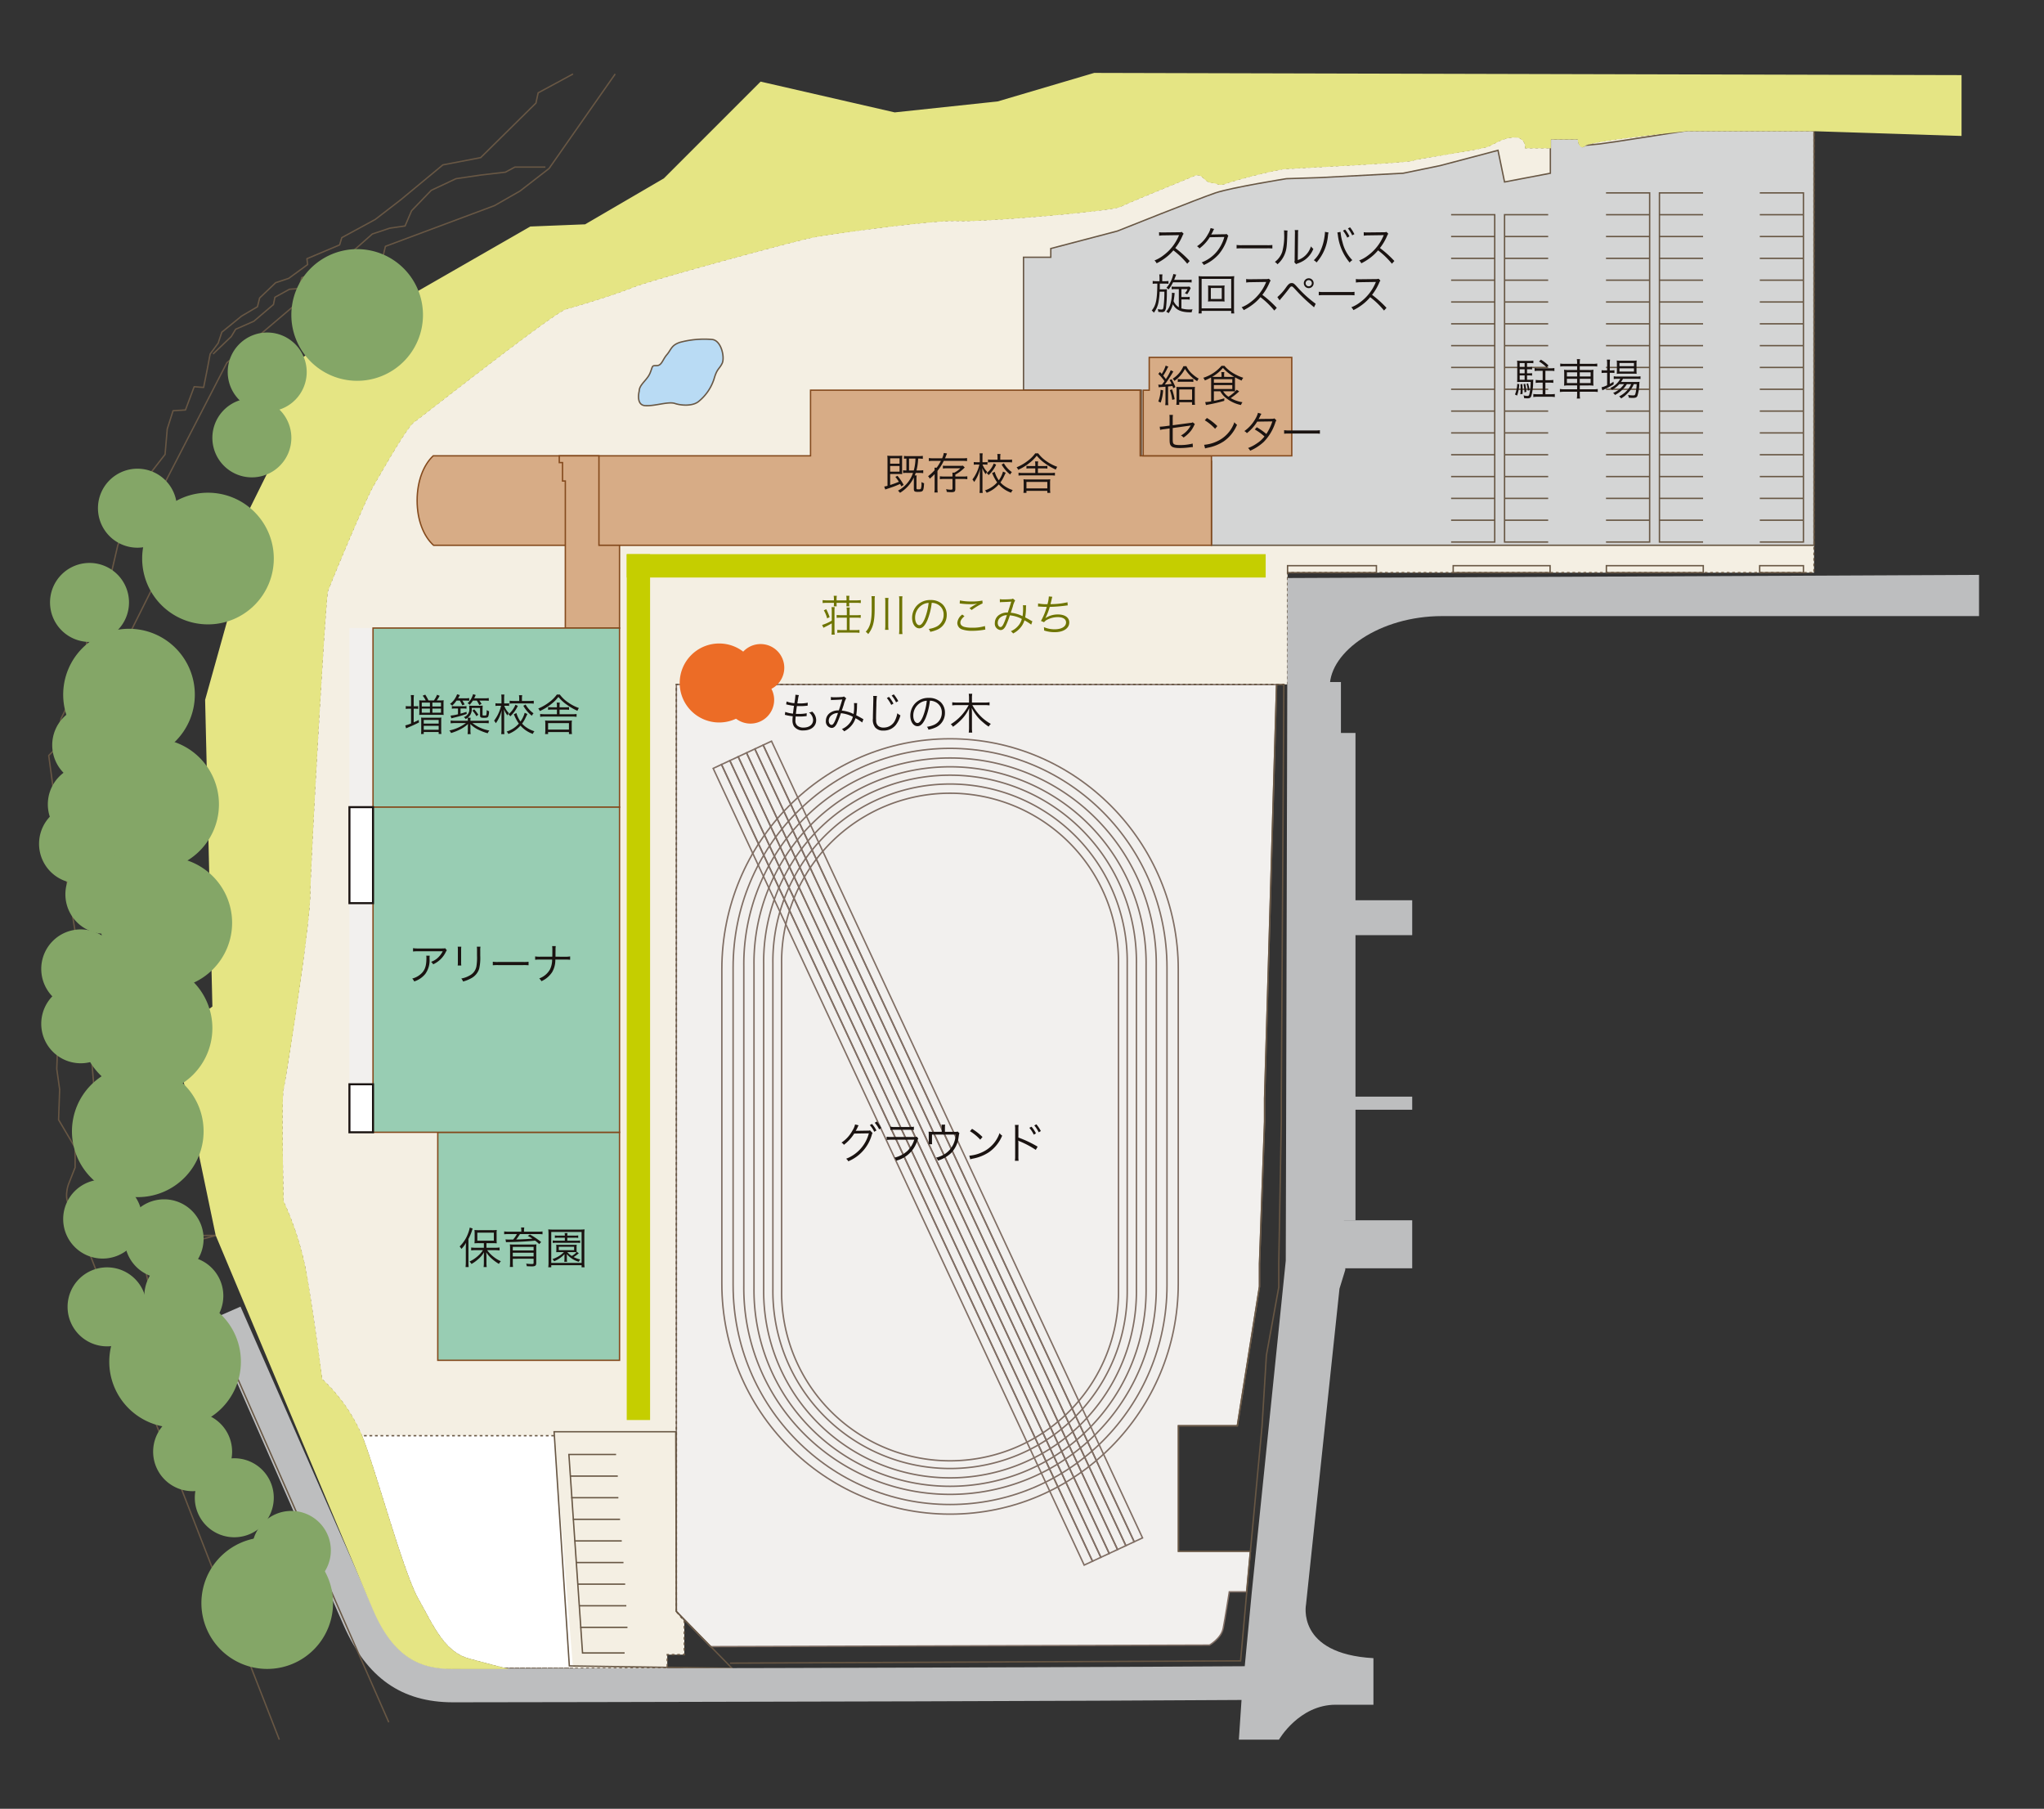 <svg xmlns="http://www.w3.org/2000/svg" xmlns:xlink="http://www.w3.org/1999/xlink" width="425" height="376" viewBox="0 0 425 376"><rect x="0" y="0" width="425" height="376" fill="#333333" stroke="none"/><defs><clipPath id="a"><rect width="403.373" height="346.593" fill="none"/></clipPath><clipPath id="c"><rect width="27.369" height="27.369" fill="none"/></clipPath><clipPath id="j"><rect width="27.369" height="27.371" fill="none"/></clipPath><clipPath id="l"><rect width="16.422" height="16.422" fill="none"/></clipPath><clipPath id="m"><rect width="16.422" height="16.42" fill="none"/></clipPath><clipPath id="ae"><rect width="9.853" height="9.853" fill="none"/></clipPath></defs><g transform="translate(20140 5944)"><rect width="425" height="376" transform="translate(-20140 -5944)" fill="none"/><g transform="translate(-20131.879 -5928.898)"><g clip-path="url(#a)"><g clip-path="url(#a)"><path d="M118.782,316.6V123.9H245.867V100.669H355.338V8.76H328.974s-20.1,2.009-21.279,3.074-1.358-1.36-1.358-1.36h-5.852v1.832H295.4a2.107,2.107,0,0,0-2.246-2.246c-2.365,0-3.9,1.182-5.557,1.891s-14.54,2.483-15.723,2.956S245.749,16.562,244.8,16.68a112.725,112.725,0,0,0-11.348,2.837c-2.127.827-1.655.118-3.31,0s-1.891-2.247-3.784-1.419S213,23.538,211.11,24.483,182.5,27.674,177.3,27.438s-26.481,2.719-30.145,3.428-33.338,8.749-37.476,10.4-11.23,3.784-13.832,4.492S65.7,68.224,64.164,69.287,57.19,80.045,55.653,82.646,46.669,103.1,46.2,104.516s-3.547,55.327-3.666,62.893-5.083,38.539-5.555,40.666,0,23.289,0,23.289a62.859,62.859,0,0,1,4.965,16.078c1.537,9.221,3.074,20.924,3.074,20.924a34.6,34.6,0,0,1,8.275,11.7c2.837,6.975,8.512,28.255,11.7,33.928s5.437,11.114,10.64,12.531,7.212,1.893,7.212,1.893h34.047v-2.837h3.546V318.61Z" transform="translate(13.728 3.271)" fill="#f4efe3"/><path d="M287.049,8.76h26.362V94.972H188.124V77.514H173.538V62.737H149.043V35.1h5.671V33.288l13.834-3.629s17.01-6.8,20.411-7.938S203.7,18.772,203.7,18.772l7.032-.227,17.236-.906,7.712-1.588,12.02-3.175,1.361,6.577,9.526-1.814V10.474h5.822l1.36,1.36s1.044-.062,3.085-.288S287.049,8.76,287.049,8.76" transform="translate(55.653 3.271)" fill="#d4d5d5"/><path d="M287.049,8.76h26.362V94.972H188.124V77.514H173.538V62.737H149.043V35.1h5.671V33.288l13.834-3.629s17.01-6.8,20.411-7.938S203.7,18.772,203.7,18.772l7.032-.227,17.236-.906,7.712-1.588,12.02-3.175,1.361,6.577,9.526-1.814V10.474h5.822l1.36,1.36s1.044-.062,3.085-.288S287.049,8.76,287.049,8.76Z" transform="translate(55.653 3.271)" fill="none" stroke="#685744" stroke-miterlimit="10" stroke-width="0.287"/><rect width="4.904" height="95.745" transform="translate(64.535 115.449)" fill="#f2f0ee"/><path d="M215.844,272.781H200.875V246.7h12.247l4.612-28.954v-4.763l1.059-29.484v-4.838l2.494-86.033L96.483,92.6V285.3l7.1,7.305,103.755-.316s2.425-1.371,2.847-3.479c.341-1.706,1.265-7.592,1.265-7.592h3.586Z" transform="translate(36.027 34.577)" fill="#f2f0ee"/><path d="M215.844,272.781H200.875V246.7h12.247l4.612-28.954v-4.763l1.059-29.484v-4.838l2.494-86.033L96.483,92.6V285.3l7.1,7.305,103.755-.316s2.425-1.371,2.847-3.479c.341-1.706,1.265-7.592,1.265-7.592h3.586Z" transform="translate(36.027 34.577)" fill="none" stroke="#806e64" stroke-miterlimit="10" stroke-width="0.283"/><path d="M88.872,206.308H48.8c2.837,6.975,8.511,28.254,11.7,33.928s5.439,11.112,10.64,12.531,7.212,1.893,7.212,1.893H92.807" transform="translate(18.22 77.036)" fill="#fff"/><path d="M88.872,206.308H48.8c2.837,6.975,8.511,28.254,11.7,33.928s5.439,11.112,10.64,12.531,7.212,1.893,7.212,1.893H92.807" transform="translate(18.22 77.036)" fill="none" stroke="#685744" stroke-miterlimit="10" stroke-width="0.287" stroke-dasharray="0.573 0.573"/><path d="M60.654,80.3c-2.037-1.85-3.417-5.18-3.417-9.3,0-4.072,1.35-7.43,3.351-9.3h78.451V48.063h68.546V61.7H222.4V80.3Z" transform="translate(21.372 17.947)" fill="#d7ac86"/><path d="M60.654,80.3c-2.037-1.85-3.417-5.18-3.417-9.3,0-4.072,1.35-7.43,3.351-9.3h78.451V48.063h68.546V61.7H222.4V80.3Z" transform="translate(21.372 17.947)" fill="none" stroke="#844a1d" stroke-miterlimit="10" stroke-width="0.283"/><path d="M87.007,76.589h4.281V93.795H80.016V63.227h-.58V59.406h-.678V57.994h8.249Z" transform="translate(29.408 21.655)" fill="#d7ac86"/><path d="M87.007,76.589h4.281V93.795H80.016V63.227h-.58V59.406h-.678V57.994h8.249Z" transform="translate(29.408 21.655)" fill="none" stroke="#844a1d" stroke-miterlimit="10" stroke-width="0.283"/><rect width="51.257" height="37.23" transform="translate(69.439 115.451)" fill="#98cdb3"/><rect width="51.257" height="37.23" transform="translate(69.439 115.451)" fill="none" stroke="#844a1d" stroke-miterlimit="10" stroke-width="0.283"/><rect width="37.79" height="47.402" transform="translate(82.905 220.266)" fill="#98cdb3"/><rect width="37.79" height="47.402" transform="translate(82.905 220.266)" fill="none" stroke="#844a1d" stroke-miterlimit="10" stroke-width="0.283"/><rect width="51.257" height="67.586" transform="translate(69.439 152.681)" fill="#98cdb3"/><rect width="51.257" height="67.586" transform="translate(69.439 152.681)" fill="none" stroke="#844a1d" stroke-miterlimit="10" stroke-width="0.283"/><rect width="4.904" height="19.958" transform="translate(64.535 152.681)" fill="#fff"/><rect width="4.904" height="19.958" transform="translate(64.535 152.681)" fill="none" stroke="#1a1311" stroke-miterlimit="10" stroke-width="0.425"/><rect width="4.904" height="9.979" transform="translate(64.535 210.288)" fill="#fff"/><rect width="4.904" height="9.979" transform="translate(64.535 210.288)" fill="none" stroke="#1a1311" stroke-miterlimit="10" stroke-width="0.425"/><rect width="1.912" height="182.8" transform="matrix(0.906, -0.422, 0.422, 0.906, 140.168, 144.621)" fill="none" stroke="#806e64" stroke-miterlimit="10" stroke-width="0.307"/><rect width="1.912" height="182.8" transform="matrix(0.906, -0.422, 0.422, 0.906, 141.901, 143.813)" fill="none" stroke="#806e64" stroke-miterlimit="10" stroke-width="0.307"/><rect width="1.912" height="182.8" transform="matrix(0.906, -0.422, 0.422, 0.906, 143.633, 143.005)" fill="none" stroke="#806e64" stroke-miterlimit="10" stroke-width="0.307"/><rect width="1.912" height="182.8" transform="matrix(0.906, -0.422, 0.422, 0.906, 145.366, 142.197)" fill="none" stroke="#806e64" stroke-miterlimit="10" stroke-width="0.307"/><rect width="1.912" height="182.8" transform="matrix(0.906, -0.422, 0.422, 0.906, 147.099, 141.389)" fill="none" stroke="#806e64" stroke-miterlimit="10" stroke-width="0.307"/><rect width="1.912" height="182.8" transform="matrix(0.906, -0.422, 0.422, 0.906, 148.831, 140.581)" fill="none" stroke="#806e64" stroke-miterlimit="10" stroke-width="0.307"/><rect width="1.912" height="182.8" transform="matrix(0.906, -0.422, 0.422, 0.906, 150.564, 139.773)" fill="none" stroke="#806e64" stroke-miterlimit="10" stroke-width="0.307"/><path d="M198.271,214.07c0,26.471-21.245,47.93-47.451,47.93s-47.451-21.459-47.451-47.93V148.751c0-26.471,21.245-47.93,47.451-47.93s47.451,21.459,47.451,47.93Z" transform="translate(38.598 37.647)" fill="none" stroke="#806e64" stroke-miterlimit="10" stroke-width="0.307"/><path d="M195.291,213.889c0,25.165-20.2,45.564-45.108,45.564s-45.108-20.4-45.108-45.564V147.837c0-25.165,20.2-45.564,45.108-45.564s45.108,20.4,45.108,45.564Z" transform="translate(39.235 38.189)" fill="none" stroke="#806e64" stroke-miterlimit="10" stroke-width="0.307"/><path d="M192.458,213.513a42.883,42.883,0,1,1-85.762,0V147.033a42.883,42.883,0,1,1,85.762,0Z" transform="translate(39.84 38.729)" fill="none" stroke="#806e64" stroke-miterlimit="10" stroke-width="0.307"/><path d="M189.765,213.458a40.766,40.766,0,1,1-81.528,0V146.235a40.766,40.766,0,1,1,81.528,0Z" transform="translate(40.416 39.229)" fill="none" stroke="#806e64" stroke-miterlimit="10" stroke-width="0.307"/><path d="M187.205,213.141a38.753,38.753,0,1,1-77.5,0v-67.6a38.753,38.753,0,1,1,77.5,0Z" transform="translate(40.963 39.728)" fill="none" stroke="#806e64" stroke-miterlimit="10" stroke-width="0.307"/><path d="M184.772,212.794a36.839,36.839,0,1,1-73.675,0V144.852a36.839,36.839,0,1,1,73.675,0Z" transform="translate(41.484 40.194)" fill="none" stroke="#806e64" stroke-miterlimit="10" stroke-width="0.307"/><path d="M182.458,212.432a35.021,35.021,0,1,1-70.038,0V144.451a35.021,35.021,0,1,1,70.038,0Z" transform="translate(41.978 40.73)" fill="none" stroke="#806e64" stroke-miterlimit="10" stroke-width="0.307"/><path d="M118.782,316.6V123.9H245.867V100.669H355.338V8.76H328.974s-20.1,2.009-21.279,3.074-1.358-1.36-1.358-1.36h-5.852v1.832H295.4a2.107,2.107,0,0,0-2.246-2.246c-2.365,0-3.9,1.182-5.557,1.891s-14.54,2.483-15.723,2.956S245.749,16.562,244.8,16.68a112.725,112.725,0,0,0-11.348,2.837c-2.127.827-1.655.118-3.31,0s-1.891-2.247-3.784-1.419S213,23.538,211.11,24.483,182.5,27.674,177.3,27.438s-26.481,2.719-30.145,3.428-33.338,8.749-37.476,10.4-11.23,3.784-13.832,4.492S65.7,68.224,64.164,69.287,57.19,80.045,55.653,82.646,46.669,103.1,46.2,104.516s-3.547,55.327-3.666,62.893-5.083,38.539-5.555,40.666,0,23.289,0,23.289a62.859,62.859,0,0,1,4.965,16.078c1.537,9.221,3.074,20.924,3.074,20.924a34.6,34.6,0,0,1,8.275,11.7c2.837,6.975,8.512,28.255,11.7,33.928s5.437,11.114,10.64,12.531,7.212,1.893,7.212,1.893h34.047v-2.837h3.546V318.61Z" transform="translate(13.728 3.271)" fill="none" stroke="#685744" stroke-miterlimit="10" stroke-width="0.287" stroke-dasharray="0.573 0.573"/><path d="M90.026,209.148H80.215l2.836,41.258H91.8" transform="translate(29.952 78.096)" fill="none" stroke="#685744" stroke-miterlimit="10" stroke-width="0.287"/><line x1="9.812" transform="translate(110.522 291.737)" fill="none" stroke="#685744" stroke-miterlimit="10" stroke-width="0.287"/><line x1="9.812" transform="translate(110.64 296.229)" fill="none" stroke="#685744" stroke-miterlimit="10" stroke-width="0.287"/><line x1="9.812" transform="translate(110.994 300.721)" fill="none" stroke="#685744" stroke-miterlimit="10" stroke-width="0.287"/><line x1="9.812" transform="translate(111.349 305.213)" fill="none" stroke="#685744" stroke-miterlimit="10" stroke-width="0.287"/><line x1="9.812" transform="translate(111.704 309.706)" fill="none" stroke="#685744" stroke-miterlimit="10" stroke-width="0.287"/><line x1="9.812" transform="translate(112.058 314.198)" fill="none" stroke="#685744" stroke-miterlimit="10" stroke-width="0.287"/><line x1="9.812" transform="translate(112.295 318.69)" fill="none" stroke="#685744" stroke-miterlimit="10" stroke-width="0.287"/><line x1="9.812" transform="translate(112.531 323.183)" fill="none" stroke="#685744" stroke-miterlimit="10" stroke-width="0.287"/><path d="M103.275,205.705h-25.3l3.166,48.679,33.838.5-11.586-11.822Z" transform="translate(29.116 76.81)" fill="none" stroke="#685744" stroke-miterlimit="10" stroke-width="0.287"/><path d="M104.607,296.033l106.161-.472,2.042-22.787,2.419-26.005.908-14.742,2.57-14.138v-4.914l.53-29.56v-4.687l.529-86.108h-1.512l-2.5,86.033v4.839L214.7,212.974v4.763l-4.612,28.955H197.842v26.081h14.969" transform="translate(39.06 34.584)" fill="none" stroke="#685744" stroke-miterlimit="10" stroke-width="0.287"/><path d="M284.26,76.518l-34.309.151s-.341,136.648-.371,141.9L242.5,287.64l-1.45,15.235c-51.058.338-155.4.492-164.614.492-5.764,0-11.73-1.423-16.3-11.749-2.108-4.763-27.634-62.907-27.891-63.494l-6.418,2.817c.258.586,25.79,58.74,27.9,63.514,4.81,10.861,12.025,15.92,22.709,15.92.284,0,48.449-.06,96.4-.2,27.875-.082,50.111-.176,66.092-.279l1.453-.01-.552,8.254h8.334s4.171-7.261,11.789-7.261h7.856V301.2c-16.132-.905-14.014-11.186-14.014-11.186l6.955-65.621,1.21-3.931c.007-1.052-3.222-110.489-3.222-121.262,0-7.258,10.4-14.618,23.333-14.618H393.728V76.015Z" transform="translate(9.643 28.384)" fill="#bdbebf"/><path d="M168.412,43.1v6.819h-1.251V63.556h30.892V43.1Z" transform="translate(62.418 16.093)" fill="#d7ac86"/><path d="M168.412,43.1v6.819h-1.251V63.556h30.892V43.1Z" transform="translate(62.418 16.093)" fill="none" stroke="#844a1d" stroke-miterlimit="10" stroke-width="0.283"/><line x2="9.071" transform="translate(293.602 34.065)" fill="none" stroke="#685744" stroke-miterlimit="10" stroke-width="0.287"/><line x2="9.071" transform="translate(293.602 38.601)" fill="none" stroke="#685744" stroke-miterlimit="10" stroke-width="0.287"/><line x2="9.071" transform="translate(293.602 43.137)" fill="none" stroke="#685744" stroke-miterlimit="10" stroke-width="0.287"/><line x2="9.071" transform="translate(293.602 47.673)" fill="none" stroke="#685744" stroke-miterlimit="10" stroke-width="0.287"/><line x2="9.071" transform="translate(293.602 52.209)" fill="none" stroke="#685744" stroke-miterlimit="10" stroke-width="0.287"/><line x2="9.071" transform="translate(293.602 56.745)" fill="none" stroke="#685744" stroke-miterlimit="10" stroke-width="0.287"/><line x2="9.071" transform="translate(293.602 61.28)" fill="none" stroke="#685744" stroke-miterlimit="10" stroke-width="0.287"/><line x2="9.071" transform="translate(293.602 65.817)" fill="none" stroke="#685744" stroke-miterlimit="10" stroke-width="0.287"/><line x2="9.071" transform="translate(293.602 70.352)" fill="none" stroke="#685744" stroke-miterlimit="10" stroke-width="0.287"/><line x2="9.071" transform="translate(293.602 74.889)" fill="none" stroke="#685744" stroke-miterlimit="10" stroke-width="0.287"/><line x2="9.071" transform="translate(293.602 79.424)" fill="none" stroke="#685744" stroke-miterlimit="10" stroke-width="0.287"/><line x2="9.071" transform="translate(293.602 83.961)" fill="none" stroke="#685744" stroke-miterlimit="10" stroke-width="0.287"/><line x2="9.071" transform="translate(293.602 88.496)" fill="none" stroke="#685744" stroke-miterlimit="10" stroke-width="0.287"/><line x2="9.071" transform="translate(293.602 93.033)" fill="none" stroke="#685744" stroke-miterlimit="10" stroke-width="0.287"/><path d="M213.777,89.54h9.071V21.5h-9.071" transform="translate(79.825 8.028)" fill="none" stroke="#685744" stroke-miterlimit="10" stroke-width="0.287"/><line x1="9.071" transform="translate(304.714 34.065)" fill="none" stroke="#685744" stroke-miterlimit="10" stroke-width="0.287"/><line x1="9.071" transform="translate(304.714 38.601)" fill="none" stroke="#685744" stroke-miterlimit="10" stroke-width="0.287"/><line x1="9.071" transform="translate(304.714 43.137)" fill="none" stroke="#685744" stroke-miterlimit="10" stroke-width="0.287"/><line x1="9.071" transform="translate(304.714 47.673)" fill="none" stroke="#685744" stroke-miterlimit="10" stroke-width="0.287"/><line x1="9.071" transform="translate(304.714 52.209)" fill="none" stroke="#685744" stroke-miterlimit="10" stroke-width="0.287"/><line x1="9.071" transform="translate(304.714 56.745)" fill="none" stroke="#685744" stroke-miterlimit="10" stroke-width="0.287"/><line x1="9.071" transform="translate(304.714 61.28)" fill="none" stroke="#685744" stroke-miterlimit="10" stroke-width="0.287"/><line x1="9.071" transform="translate(304.714 65.817)" fill="none" stroke="#685744" stroke-miterlimit="10" stroke-width="0.287"/><line x1="9.071" transform="translate(304.714 70.352)" fill="none" stroke="#685744" stroke-miterlimit="10" stroke-width="0.287"/><line x1="9.071" transform="translate(304.714 74.889)" fill="none" stroke="#685744" stroke-miterlimit="10" stroke-width="0.287"/><line x1="9.071" transform="translate(304.714 79.424)" fill="none" stroke="#685744" stroke-miterlimit="10" stroke-width="0.287"/><line x1="9.071" transform="translate(304.714 83.961)" fill="none" stroke="#685744" stroke-miterlimit="10" stroke-width="0.287"/><line x1="9.071" transform="translate(304.714 88.496)" fill="none" stroke="#685744" stroke-miterlimit="10" stroke-width="0.287"/><line x1="9.071" transform="translate(304.714 93.033)" fill="none" stroke="#685744" stroke-miterlimit="10" stroke-width="0.287"/><path d="M230.94,89.54h-9.071V21.5h9.071" transform="translate(82.846 8.028)" fill="none" stroke="#685744" stroke-miterlimit="10" stroke-width="0.287"/><line x2="9.071" transform="translate(325.807 29.529)" fill="none" stroke="#685744" stroke-miterlimit="10" stroke-width="0.287"/><line x2="9.071" transform="translate(325.807 38.601)" fill="none" stroke="#685744" stroke-miterlimit="10" stroke-width="0.287"/><line x2="9.071" transform="translate(325.807 43.137)" fill="none" stroke="#685744" stroke-miterlimit="10" stroke-width="0.287"/><line x2="9.071" transform="translate(325.807 47.673)" fill="none" stroke="#685744" stroke-miterlimit="10" stroke-width="0.287"/><line x2="9.071" transform="translate(325.807 52.209)" fill="none" stroke="#685744" stroke-miterlimit="10" stroke-width="0.287"/><line x2="9.071" transform="translate(325.807 56.745)" fill="none" stroke="#685744" stroke-miterlimit="10" stroke-width="0.287"/><line x2="9.071" transform="translate(325.807 34.065)" fill="none" stroke="#685744" stroke-miterlimit="10" stroke-width="0.287"/><line x2="9.071" transform="translate(325.807 61.28)" fill="none" stroke="#685744" stroke-miterlimit="10" stroke-width="0.287"/><line x2="9.071" transform="translate(325.807 65.817)" fill="none" stroke="#685744" stroke-miterlimit="10" stroke-width="0.287"/><line x2="9.071" transform="translate(325.807 70.352)" fill="none" stroke="#685744" stroke-miterlimit="10" stroke-width="0.287"/><line x2="9.071" transform="translate(325.807 74.889)" fill="none" stroke="#685744" stroke-miterlimit="10" stroke-width="0.287"/><line x2="9.071" transform="translate(325.807 79.424)" fill="none" stroke="#685744" stroke-miterlimit="10" stroke-width="0.287"/><line x2="9.071" transform="translate(325.807 83.961)" fill="none" stroke="#685744" stroke-miterlimit="10" stroke-width="0.287"/><line x2="9.071" transform="translate(325.807 88.496)" fill="none" stroke="#685744" stroke-miterlimit="10" stroke-width="0.287"/><line x2="9.071" transform="translate(325.807 93.033)" fill="none" stroke="#685744" stroke-miterlimit="10" stroke-width="0.287"/><path d="M237.227,90.773H246.3V18.2h-9.071" transform="translate(88.581 6.795)" fill="none" stroke="#685744" stroke-miterlimit="10" stroke-width="0.287"/><line x1="9.071" transform="translate(336.92 29.529)" fill="none" stroke="#685744" stroke-miterlimit="10" stroke-width="0.287"/><line x1="9.071" transform="translate(336.92 38.601)" fill="none" stroke="#685744" stroke-miterlimit="10" stroke-width="0.287"/><line x1="9.071" transform="translate(336.92 43.137)" fill="none" stroke="#685744" stroke-miterlimit="10" stroke-width="0.287"/><line x1="9.071" transform="translate(336.92 47.673)" fill="none" stroke="#685744" stroke-miterlimit="10" stroke-width="0.287"/><line x1="9.071" transform="translate(336.92 52.209)" fill="none" stroke="#685744" stroke-miterlimit="10" stroke-width="0.287"/><line x1="9.071" transform="translate(336.92 56.745)" fill="none" stroke="#685744" stroke-miterlimit="10" stroke-width="0.287"/><line x1="9.071" transform="translate(336.92 34.065)" fill="none" stroke="#685744" stroke-miterlimit="10" stroke-width="0.287"/><line x1="9.071" transform="translate(336.92 61.28)" fill="none" stroke="#685744" stroke-miterlimit="10" stroke-width="0.287"/><line x1="9.071" transform="translate(336.92 65.817)" fill="none" stroke="#685744" stroke-miterlimit="10" stroke-width="0.287"/><line x1="9.071" transform="translate(336.92 70.352)" fill="none" stroke="#685744" stroke-miterlimit="10" stroke-width="0.287"/><line x1="9.071" transform="translate(336.92 74.889)" fill="none" stroke="#685744" stroke-miterlimit="10" stroke-width="0.287"/><line x1="9.071" transform="translate(336.92 79.424)" fill="none" stroke="#685744" stroke-miterlimit="10" stroke-width="0.287"/><line x1="9.071" transform="translate(336.92 83.961)" fill="none" stroke="#685744" stroke-miterlimit="10" stroke-width="0.287"/><line x1="9.071" transform="translate(336.92 88.496)" fill="none" stroke="#685744" stroke-miterlimit="10" stroke-width="0.287"/><line x1="9.071" transform="translate(336.92 93.033)" fill="none" stroke="#685744" stroke-miterlimit="10" stroke-width="0.287"/><path d="M254.389,90.773h-9.071V18.2h9.071" transform="translate(91.602 6.795)" fill="none" stroke="#685744" stroke-miterlimit="10" stroke-width="0.287"/><line x2="9.071" transform="translate(357.786 29.529)" fill="none" stroke="#685744" stroke-miterlimit="10" stroke-width="0.287"/><line x2="9.071" transform="translate(357.786 38.601)" fill="none" stroke="#685744" stroke-miterlimit="10" stroke-width="0.287"/><line x2="9.071" transform="translate(357.786 43.137)" fill="none" stroke="#685744" stroke-miterlimit="10" stroke-width="0.287"/><line x2="9.071" transform="translate(357.786 47.673)" fill="none" stroke="#685744" stroke-miterlimit="10" stroke-width="0.287"/><line x2="9.071" transform="translate(357.786 52.209)" fill="none" stroke="#685744" stroke-miterlimit="10" stroke-width="0.287"/><line x2="9.071" transform="translate(357.786 56.745)" fill="none" stroke="#685744" stroke-miterlimit="10" stroke-width="0.287"/><line x2="9.071" transform="translate(357.786 34.065)" fill="none" stroke="#685744" stroke-miterlimit="10" stroke-width="0.287"/><line x2="9.071" transform="translate(357.786 61.28)" fill="none" stroke="#685744" stroke-miterlimit="10" stroke-width="0.287"/><line x2="9.071" transform="translate(357.786 65.817)" fill="none" stroke="#685744" stroke-miterlimit="10" stroke-width="0.287"/><line x2="9.071" transform="translate(357.786 70.352)" fill="none" stroke="#685744" stroke-miterlimit="10" stroke-width="0.287"/><line x2="9.071" transform="translate(357.786 74.889)" fill="none" stroke="#685744" stroke-miterlimit="10" stroke-width="0.287"/><line x2="9.071" transform="translate(357.786 79.424)" fill="none" stroke="#685744" stroke-miterlimit="10" stroke-width="0.287"/><line x2="9.071" transform="translate(357.786 83.961)" fill="none" stroke="#685744" stroke-miterlimit="10" stroke-width="0.287"/><line x2="9.071" transform="translate(357.786 88.496)" fill="none" stroke="#685744" stroke-miterlimit="10" stroke-width="0.287"/><line x2="9.071" transform="translate(357.786 93.033)" fill="none" stroke="#685744" stroke-miterlimit="10" stroke-width="0.287"/><path d="M260.511,90.773h9.071V18.2h-9.071" transform="translate(97.275 6.795)" fill="none" stroke="#685744" stroke-miterlimit="10" stroke-width="0.287"/><rect width="18.476" height="1.453" transform="translate(259.595 102.487)" fill="none" stroke="#685744" stroke-miterlimit="10" stroke-width="0.287"/><rect width="20.148" height="1.453" transform="translate(294.034 102.487)" fill="none" stroke="#685744" stroke-miterlimit="10" stroke-width="0.287"/><rect width="20.148" height="1.453" transform="translate(325.885 102.487)" fill="none" stroke="#685744" stroke-miterlimit="10" stroke-width="0.287"/><rect width="9.099" height="1.453" transform="translate(357.76 102.487)" fill="none" stroke="#685744" stroke-miterlimit="10" stroke-width="0.287"/><path d="M49.2,297.446,7.625,190.971c.762-3.178-1.526-3.942-1.526-3.942h0c-1.993-1.641-.762-4.958-.762-4.958l1.4-3.56v-4.12l-3.434-5.8.221-6.322-.6-4.234.257-6.863-1.144-2.542.254-4.705.762-1.144,2.289-11.357" transform="translate(0.758 49.075)" fill="none" stroke="#685744" stroke-miterlimit="10" stroke-width="0.287"/><path d="M72.17,342.831,36.442,261.586l-3.052-1.526H23.983l-3.052-14.367,15.385-4.068-18.437.126L11.4,217.341,9.488,194.074,3.734,158.655,1.466,141.872l1.209-1.21,1.361-6.5,2.571-5.141.3-3.78,2.116-3.175.455-4.99,1.511-3.175.606-5.141,2.116-1.512,2.116-9.078,2.118-5.437,1.965-2.267.453-3.175,2.116-3.932,3.175-4.082.455-5.292L27.32,70.2l2.571-.151,1.814-4.839,1.965.151.757-3.78.6-3.175L36.7,56.142l.755-2.269,4.083-3.326,3.326-1.965.453-1.814,3.326-3.175,2.722-.906,3.931-2.873-.151-1.21,6.8-2.873.455-1.512,6.955-3.78,5.292-4.082L83.416,19.1l7.863-1.512L102.77,6.246l.453-2.118L110.481.2" transform="translate(0.547 0.074)" fill="none" stroke="#685744" stroke-linejoin="round" stroke-width="0.287"/><path d="M118.47.2,104.711,19.854l-6.048,4.687-5.292,3.024L70.69,36.032l-1.814,7.559L59.8,45.1l-5.142.757L37.729,60.223,23.517,87.742l-1.059,18.9L10.967,129.624,3.557,159.108" transform="translate(1.328 0.074)" fill="none" stroke="#685744" stroke-linejoin="round" stroke-width="0.287"/><path d="M26.347,53.148l3.78-3.629.908-1.512,3.78-1.663L38.9,42.867l.3-1.512,3.024-1.663,1.965-.151.6-2.269,4.385-1.36,6.351-4.234L59.459,28.2l3.629-1.21,3.175-.453,1.361-3.175,4.082-4.234,5.142-2.419,5.141-.757,5.141-.6,1.965-1.059h6.351" transform="translate(9.838 5.335)" fill="none" stroke="#685744" stroke-linejoin="round" stroke-width="0.287"/><path d="M90.9,51.13s-.755,2.873,1.21,3.024,4.839-.908,6.2-.453,3.781.6,4.991-.455a9.916,9.916,0,0,0,3.174-4.686c.606-2.116,1.059-1.965,1.663-3.175s-.151-4.837-2.116-4.988a19.528,19.528,0,0,0-6.653.6c-1.814.6-1.814,1.513-2.722,2.57s-1.058,2.269-2.116,2.269-.755,0-1.361,1.512S90.9,49.769,90.9,51.13" transform="translate(33.888 15.064)" fill="#b9dbf4"/><path d="M90.9,51.13s-.755,2.873,1.21,3.024,4.839-.908,6.2-.453,3.781.6,4.991-.455a9.916,9.916,0,0,0,3.174-4.686c.606-2.116,1.059-1.965,1.663-3.175s-.151-4.837-2.116-4.988a19.528,19.528,0,0,0-6.653.6c-1.814.6-1.814,1.513-2.722,2.57s-1.058,2.269-2.116,2.269-.755,0-1.361,1.512S90.9,49.769,90.9,51.13Z" transform="translate(33.888 15.064)" fill="none" stroke="#685744" stroke-linejoin="round" stroke-width="0.287"/><rect width="20.866" height="7.257" transform="translate(264.646 172.035)" fill="#bdbebf"/><rect width="20.866" height="9.979" transform="translate(264.646 238.562)" fill="#bdbebf"/><rect width="20.866" height="2.722" transform="translate(264.646 212.858)" fill="#bdbebf"/><rect width="7.863" height="101.303" transform="translate(265.856 137.259)" fill="#bdbebf"/><rect width="4.234" height="14.515" transform="translate(266.46 126.674)" fill="#bdbebf"/><path d="M361.406,11.978l30.527.981V.6L211.752.141l-20.071,5.93-21.439,2.28L142.415,1.965,122.345,22.036l-16.42,9.579-11.4.456L41.075,62.758l2.267,13.608L34.724,93.755,31.7,113.562l-4.687,16.783,1.512,63.807L20.511,199.9,29.2,241.589c.258.588,30.808,73.54,32.916,78.3,4.572,10.327,10.537,11.749,16.3,11.749H88.912s-2.009-.474-7.212-1.891-7.448-6.857-10.64-12.532-8.865-26.953-11.7-33.928a34.58,34.58,0,0,0-8.276-11.7s-1.537-11.7-3.074-20.925a62.86,62.86,0,0,0-4.965-16.078s-.472-21.16,0-23.289,5.439-33.1,5.557-40.666,3.192-61.475,3.664-62.892,7.92-19.27,9.457-21.871S68.7,73.57,70.234,72.507,99.315,49.691,101.917,48.98s9.693-2.837,13.832-4.492,33.81-9.693,37.475-10.4,24.944-3.664,30.146-3.428,31.919-2.009,33.81-2.956,13.359-5.555,15.25-6.384,2.127,1.3,3.782,1.419,1.182.828,3.31,0a112.739,112.739,0,0,1,11.35-2.837c.945-.118,25.89-1.3,27.071-1.773s14.069-2.246,15.724-2.956,3.192-1.891,5.555-1.891a2.107,2.107,0,0,1,2.247,2.246h5.083V13.692H312.4s.177,2.424,1.36,1.36,21.279-3.074,21.279-3.074Z" transform="translate(7.659 0.053)" fill="#e5e584"/><path d="M361.406,11.978l30.527.981V.6L211.752.141l-20.071,5.93-21.439,2.28L142.415,1.965,122.345,22.036l-16.42,9.579-11.4.456L41.075,62.758l2.267,13.608L34.724,93.755,31.7,113.562l-4.687,16.783,1.512,63.807L20.511,199.9,29.2,241.589c.258.588,30.808,73.54,32.916,78.3,4.572,10.327,10.537,11.749,16.3,11.749H88.912s-2.009-.474-7.212-1.891-7.448-6.857-10.64-12.532-8.865-26.953-11.7-33.928a34.58,34.58,0,0,0-8.276-11.7s-1.537-11.7-3.074-20.925a62.86,62.86,0,0,0-4.965-16.078s-.472-21.16,0-23.289,5.439-33.1,5.557-40.666,3.192-61.475,3.664-62.892,7.92-19.27,9.457-21.871S68.7,73.57,70.234,72.507,99.315,49.691,101.917,48.98s9.693-2.837,13.832-4.492,33.81-9.693,37.475-10.4,24.944-3.664,30.146-3.428,31.919-2.009,33.81-2.956,13.359-5.555,15.25-6.384,2.127,1.3,3.782,1.419,1.182.828,3.31,0a112.739,112.739,0,0,1,11.35-2.837c.945-.118,25.89-1.3,27.071-1.773s14.069-2.246,15.724-2.956,3.192-1.891,5.555-1.891a2.107,2.107,0,0,1,2.247,2.246h5.083V13.692H312.4s.177,2.424,1.36,1.36,21.279-3.074,21.279-3.074h26.362" transform="translate(7.659 0.053)" fill="none" stroke="#e5e584" stroke-miterlimit="10" stroke-width="0.283"/><g transform="translate(33.756 304.45)" style="mix-blend-mode:multiply;isolation:isolate"><g clip-path="url(#c)"><path d="M51.947,235.361a13.685,13.685,0,1,1-13.685-13.685,13.685,13.685,0,0,1,13.685,13.685" transform="translate(-24.578 -221.676)" fill="#84a667"/></g></g><g transform="translate(14.597 254.273)" style="mix-blend-mode:multiply;isolation:isolate"><g clip-path="url(#c)"><path d="M38,198.826a13.685,13.685,0,1,1-13.685-13.685A13.685,13.685,0,0,1,38,198.826" transform="translate(-10.629 -185.141)" fill="#84a667"/></g></g><g transform="translate(6.842 206.377)" style="mix-blend-mode:multiply;isolation:isolate"><g clip-path="url(#c)"><path d="M32.351,163.952a13.685,13.685,0,1,1-13.685-13.685,13.685,13.685,0,0,1,13.685,13.685" transform="translate(-4.982 -150.267)" fill="#84a667"/></g></g><g transform="translate(12.772 163.042)" style="mix-blend-mode:multiply;isolation:isolate"><g clip-path="url(#c)"><path d="M36.669,132.4a13.685,13.685,0,1,1-13.685-13.685A13.685,13.685,0,0,1,36.669,132.4" transform="translate(-9.3 -118.714)" fill="#84a667"/></g></g><g transform="translate(8.667 184.938)" style="mix-blend-mode:multiply;isolation:isolate"><g clip-path="url(#c)"><path d="M33.68,148.342A13.685,13.685,0,1,1,20,134.657,13.685,13.685,0,0,1,33.68,148.342" transform="translate(-6.31 -134.657)" fill="#84a667"/></g></g><g transform="translate(10.035 138.41)" style="mix-blend-mode:multiply;isolation:isolate"><g clip-path="url(#c)"><path d="M34.676,114.464a13.685,13.685,0,1,1-13.685-13.685,13.685,13.685,0,0,1,13.685,13.685" transform="translate(-7.307 -100.779)" fill="#84a667"/></g></g><g transform="translate(5.018 115.602)" style="mix-blend-mode:multiply;isolation:isolate"><g clip-path="url(#c)"><path d="M31.023,97.857A13.685,13.685,0,1,1,17.339,84.172,13.685,13.685,0,0,1,31.023,97.857" transform="translate(-3.653 -84.172)" fill="#84a667"/></g></g><g transform="translate(21.439 87.319)" style="mix-blend-mode:multiply;isolation:isolate"><g clip-path="url(#j)"><path d="M42.98,77.264A13.685,13.685,0,1,1,29.3,63.579,13.685,13.685,0,0,1,42.98,77.264" transform="translate(-15.61 -63.579)" fill="#84a667"/></g></g><g transform="translate(52.458 36.686)" style="mix-blend-mode:multiply;isolation:isolate"><g clip-path="url(#c)"><path d="M65.565,40.4A13.685,13.685,0,1,1,51.881,26.712,13.685,13.685,0,0,1,65.565,40.4" transform="translate(-38.196 -26.712)" fill="#84a667"/></g></g><g transform="translate(39.229 54.02)" style="mix-blend-mode:multiply;isolation:isolate"><g clip-path="url(#l)"><path d="M44.986,47.544a8.211,8.211,0,1,1-8.21-8.21,8.21,8.21,0,0,1,8.21,8.21" transform="translate(-28.564 -39.333)" fill="#84a667"/></g></g><g transform="translate(36.036 67.706)" style="mix-blend-mode:multiply;isolation:isolate"><g clip-path="url(#m)"><path d="M42.661,57.508a8.211,8.211,0,1,1-8.21-8.21,8.21,8.21,0,0,1,8.21,8.21" transform="translate(-26.239 -49.298)" fill="#84a667"/></g></g><g transform="translate(12.249 82.327)" style="mix-blend-mode:multiply;isolation:isolate"><g clip-path="url(#l)"><path d="M25.34,68.154a8.211,8.211,0,1,1-8.21-8.21,8.21,8.21,0,0,1,8.21,8.21" transform="translate(-8.919 -59.944)" fill="#84a667"/></g></g><g transform="translate(2.281 101.917)" style="mix-blend-mode:multiply;isolation:isolate"><g clip-path="url(#l)"><path d="M18.083,82.418a8.211,8.211,0,1,1-8.21-8.21,8.21,8.21,0,0,1,8.21,8.21" transform="translate(-1.661 -74.208)" fill="#84a667"/></g></g><g transform="translate(2.737 131.568)" style="mix-blend-mode:multiply;isolation:isolate"><g clip-path="url(#m)"><path d="M18.415,104.007A8.211,8.211,0,1,1,10.2,95.8a8.21,8.21,0,0,1,8.21,8.21" transform="translate(-1.993 -95.797)" fill="#84a667"/></g></g><g transform="translate(1.825 143.883)" style="mix-blend-mode:multiply;isolation:isolate"><g clip-path="url(#l)"><path d="M17.75,112.975a8.211,8.211,0,1,1-8.21-8.21,8.21,8.21,0,0,1,8.21,8.21" transform="translate(-1.329 -104.764)" fill="#84a667"/></g></g><g transform="translate(0 152.095)" style="mix-blend-mode:multiply;isolation:isolate"><g clip-path="url(#l)"><path d="M16.422,118.953a8.211,8.211,0,1,1-8.21-8.21,8.21,8.21,0,0,1,8.21,8.21" transform="translate(0 -110.743)" fill="#84a667"/></g></g><g transform="translate(5.474 162.586)" style="mix-blend-mode:multiply;isolation:isolate"><g clip-path="url(#l)"><path d="M20.408,126.592a8.211,8.211,0,1,1-8.21-8.21,8.21,8.21,0,0,1,8.21,8.21" transform="translate(-3.986 -118.382)" fill="#84a667"/></g></g><g transform="translate(0.456 178.094)" style="mix-blend-mode:multiply;isolation:isolate"><g clip-path="url(#l)"><path d="M16.754,137.885a8.211,8.211,0,1,1-8.21-8.21,8.21,8.21,0,0,1,8.21,8.21" transform="translate(-0.332 -129.674)" fill="#84a667"/></g></g><g transform="translate(0.456 189.499)" style="mix-blend-mode:multiply;isolation:isolate"><g clip-path="url(#l)"><path d="M16.754,146.188a8.211,8.211,0,1,1-8.21-8.21,8.21,8.21,0,0,1,8.21,8.21" transform="translate(-0.332 -137.978)" fill="#84a667"/></g></g><g transform="translate(5.018 230.097)" style="mix-blend-mode:multiply;isolation:isolate"><g clip-path="url(#l)"><path d="M20.075,175.748a8.211,8.211,0,1,1-8.21-8.21,8.21,8.21,0,0,1,8.21,8.21" transform="translate(-3.654 -167.538)" fill="#84a667"/></g></g><g transform="translate(17.79 234.202)" style="mix-blend-mode:multiply;isolation:isolate"><g clip-path="url(#l)"><path d="M29.375,178.738a8.211,8.211,0,1,1-8.21-8.21,8.21,8.21,0,0,1,8.21,8.21" transform="translate(-12.953 -170.527)" fill="#84a667"/></g></g><g transform="translate(5.93 248.343)" style="mix-blend-mode:multiply;isolation:isolate"><g clip-path="url(#l)"><path d="M20.74,189.034a8.211,8.211,0,1,1-8.21-8.21,8.21,8.21,0,0,1,8.21,8.21" transform="translate(-4.318 -180.823)" fill="#84a667"/></g></g><g transform="translate(21.895 246.062)" style="mix-blend-mode:multiply;isolation:isolate"><g clip-path="url(#l)"><path d="M32.364,187.373a8.211,8.211,0,1,1-8.21-8.21,8.21,8.21,0,0,1,8.21,8.21" transform="translate(-15.943 -179.163)" fill="#84a667"/></g></g><g transform="translate(23.72 278.449)" style="mix-blend-mode:multiply;isolation:isolate"><g clip-path="url(#l)"><path d="M33.693,210.955a8.211,8.211,0,1,1-8.21-8.21,8.21,8.21,0,0,1,8.21,8.21" transform="translate(-17.271 -202.744)" fill="#84a667"/></g></g><g transform="translate(32.387 288.029)" style="mix-blend-mode:multiply;isolation:isolate"><g clip-path="url(#l)"><path d="M40,217.93a8.211,8.211,0,1,1-8.21-8.21A8.21,8.21,0,0,1,40,217.93" transform="translate(-23.582 -209.719)" fill="#84a667"/></g></g><g transform="translate(44.247 298.976)" style="mix-blend-mode:multiply;isolation:isolate"><g clip-path="url(#l)"><path d="M48.639,225.9a8.211,8.211,0,1,1-8.21-8.21,8.21,8.21,0,0,1,8.21,8.21" transform="translate(-32.217 -217.69)" fill="#84a667"/></g></g><g transform="translate(38.773 311.749)" style="mix-blend-mode:multiply;isolation:isolate"><g clip-path="url(#l)"><path d="M44.653,235.2a8.211,8.211,0,1,1-8.21-8.21,8.21,8.21,0,0,1,8.21,8.21" transform="translate(-28.232 -226.99)" fill="#84a667"/></g></g><g transform="translate(133.204 118.66)" style="mix-blend-mode:multiply;isolation:isolate"><g clip-path="url(#l)"><path d="M113.41,94.609a8.211,8.211,0,1,1-8.21-8.21,8.21,8.21,0,0,1,8.21,8.21" transform="translate(-96.988 -86.399)" fill="#ec6c26"/></g></g><g transform="translate(142.992 125.46)" style="mix-blend-mode:multiply;isolation:isolate"><g clip-path="url(#ae)"><path d="M113.968,96.276a4.926,4.926,0,1,1-4.926-4.926,4.926,4.926,0,0,1,4.926,4.926" transform="translate(-104.115 -91.35)" fill="#ec6c26"/></g></g><g transform="translate(145.101 118.78)" style="mix-blend-mode:multiply;isolation:isolate"><g clip-path="url(#ae)"><path d="M115.5,91.412a4.926,4.926,0,1,1-4.926-4.926,4.926,4.926,0,0,1,4.926,4.926" transform="translate(-105.651 -86.486)" fill="#ec6c26"/></g></g></g><path d="M3.528-7.281a3.983,3.983,0,0,1-.567,1.305A6.9,6.9,0,0,1,.7-3.5a1.319,1.319,0,0,1,.5.459,8.713,8.713,0,0,0,2.151-2.34L6.39-5.427A7.742,7.742,0,0,1,1.665-.144a1.423,1.423,0,0,1,.45.531,8.438,8.438,0,0,0,4.9-5.526.864.864,0,0,1,.153-.351l-.54-.567a.992.992,0,0,1-.468.063l-2.178.036a1.285,1.285,0,0,0-.324.027,7,7,0,0,0,.414-.792,1.561,1.561,0,0,1,.2-.369ZM6.6-7.137a6.282,6.282,0,0,1,.918,1.386l.45-.27A6.232,6.232,0,0,0,7.047-7.38Zm1.017-.495a6.326,6.326,0,0,1,.918,1.377l.45-.261a7.332,7.332,0,0,0-.927-1.368ZM10.863-6.12a6,6,0,0,1,.936-.045h3.024a6,6,0,0,1,.936.045v-.693a4.13,4.13,0,0,1-.945.063H11.808a4.13,4.13,0,0,1-.945-.063Zm-.774,2.07A8.285,8.285,0,0,1,11.133-4.1h4.7a5.545,5.545,0,0,1-1.458,2.358A6.178,6.178,0,0,1,11.7-.369a1.958,1.958,0,0,1,.387.621A6.139,6.139,0,0,0,16.425-3.78a2.611,2.611,0,0,1,.252-.567l-.333-.387a1.52,1.52,0,0,1-.585.063H11.142a6.476,6.476,0,0,1-1.053-.054ZM22.212-5.742V-6.66a3.533,3.533,0,0,1,.045-.567H21.5a2.823,2.823,0,0,1,.045.576v.909H19.638a7.688,7.688,0,0,1-.828-.036,5.887,5.887,0,0,1,.036.729v1.215c0,.234-.018.522-.036.675h.738a6.41,6.41,0,0,1-.027-.666v-1.35h4.914a4.941,4.941,0,0,1-2.088,3.933,5.943,5.943,0,0,1-1.989.873,1.843,1.843,0,0,1,.414.612,7.056,7.056,0,0,0,2.637-1.494,5.608,5.608,0,0,0,1.629-3.285c.117-.765.117-.765.2-.909L24.867-5.8a2,2,0,0,1-.756.054Zm5.2-.135a9.938,9.938,0,0,1,2.142,1.764l.468-.558a11.724,11.724,0,0,0-2.169-1.692Zm.063,5.85a4.729,4.729,0,0,1,.54-.144,9.074,9.074,0,0,0,3.357-1.341A7.894,7.894,0,0,0,34.119-4.95a1.8,1.8,0,0,1-.549-.531A6.8,6.8,0,0,1,29.9-1.476a7.834,7.834,0,0,1-2.619.693ZM37.53.279a5.567,5.567,0,0,1-.045-.954V-3.384a3.01,3.01,0,0,0-.036-.531l.018-.009a1.141,1.141,0,0,0,.279.153A18.744,18.744,0,0,1,41.1-1.989l.387-.666a23.629,23.629,0,0,0-4-1.9V-6.237a5.122,5.122,0,0,1,.045-.936h-.774a5.29,5.29,0,0,1,.054.918V-.666a5.971,5.971,0,0,1-.054.945Zm2.232-6.858a6.665,6.665,0,0,1,.927,1.431l.45-.27a6.832,6.832,0,0,0-.927-1.395Zm1.026-.486a6.567,6.567,0,0,1,.918,1.422l.45-.261a7.581,7.581,0,0,0-.927-1.4Z" transform="translate(166.143 225.914)" fill="#1a1311"/><path d="M5.238-3.357H3.492A6.3,6.3,0,0,1,2.6-3.411V-2.8a6.392,6.392,0,0,1,.891-.054H5.049A5.734,5.734,0,0,1,4.014-1.665,7.109,7.109,0,0,1,2.25-.486a2.031,2.031,0,0,1,.414.5A6.877,6.877,0,0,0,3.906-.855,5.837,5.837,0,0,0,5.274-2.421a9.311,9.311,0,0,0-.036.972V-.225a6.727,6.727,0,0,1-.054.882h.648a5.333,5.333,0,0,1-.054-.882V-1.458a9.348,9.348,0,0,0-.045-.963A5.94,5.94,0,0,0,6.939-1.035,9.378,9.378,0,0,0,8.37,0a2.614,2.614,0,0,1,.405-.558A6.579,6.579,0,0,1,7.146-1.566,6.288,6.288,0,0,1,5.931-2.853H7.623A7.686,7.686,0,0,1,8.5-2.8v-.612a6.346,6.346,0,0,1-.882.054H5.778v-.954h1.2c.342,0,.747.018.945.036a6.392,6.392,0,0,1-.036-.8V-6.237a5.583,5.583,0,0,1,.036-.819,6.743,6.743,0,0,1-.99.045H4.275a6.819,6.819,0,0,1-.99-.045,6.968,6.968,0,0,1,.036.8v1.17c0,.333-.018.567-.036.81a9.041,9.041,0,0,1,.954-.036h1ZM3.879-6.5H7.317v1.674H3.879ZM1.485-.423A9.274,9.274,0,0,1,1.431.657h.648A9.272,9.272,0,0,1,2.034-.4V-5.184a11.538,11.538,0,0,0,.72-1.683,3.718,3.718,0,0,1,.162-.486l-.612-.2a6.175,6.175,0,0,1-.36,1.242A7.253,7.253,0,0,1,.2-3.627a2.618,2.618,0,0,1,.369.513,5.569,5.569,0,0,0,.945-1.269c-.018.4-.027.729-.027,1.08ZM13.023-6.7H10.386a6.24,6.24,0,0,1-.927-.054v.594a9.02,9.02,0,0,1,.909-.045h1.746a6.678,6.678,0,0,1-.783,1.134c-.306.009-.4.009-.585.009a9.865,9.865,0,0,1-1.008-.036l.108.594a2.868,2.868,0,0,1,.4-.027q3.132-.054,5.652-.306a9.348,9.348,0,0,1,.846.711l.414-.414a15.409,15.409,0,0,0-2.34-1.575l-.45.3a8,8,0,0,1,.972.567c-1.287.1-2.16.144-3.375.171A9.779,9.779,0,0,0,12.744-6.2h3.789a7.171,7.171,0,0,1,.9.045V-6.75a6.24,6.24,0,0,1-.927.054H13.59v-.216a3.521,3.521,0,0,1,.054-.657h-.675a3.59,3.59,0,0,1,.054.657Zm2.556,5.625v.837c0,.225-.054.261-.4.261a9.685,9.685,0,0,1-1.152-.081,1.643,1.643,0,0,1,.135.54c.648.027,1.008.036,1.071.036.684,0,.9-.171.9-.711V-3.114a8.229,8.229,0,0,1,.036-.945,8.073,8.073,0,0,1-.972.036h-3.51a9.55,9.55,0,0,1-1.044-.036,6.036,6.036,0,0,1,.045.864V-.387A8.515,8.515,0,0,1,10.638.639H11.3a7.211,7.211,0,0,1-.045-.99v-.72Zm0-1.728H11.25v-.738h4.329Zm0,.477v.774H11.25v-.774Zm8.982-.18-.027.036c-.009-.126-.018-.261-.018-.459v-.567a3.7,3.7,0,0,1,.027-.495,5.343,5.343,0,0,1-.6.027H20.88a5.343,5.343,0,0,1-.6-.027,4.21,4.21,0,0,1,.027.495v.567a4.21,4.21,0,0,1-.027.495c.153-.009.306-.018.6-.018h1a5.344,5.344,0,0,1-.945.774A5.958,5.958,0,0,1,19.494-1a1.69,1.69,0,0,1,.351.45,6.183,6.183,0,0,0,2.169-1.476c-.009.27-.018.4-.018.513v.441a3.34,3.34,0,0,1-.045.63h.594a3.01,3.01,0,0,1-.045-.63v-.441c0-.135-.009-.333-.018-.513A5.281,5.281,0,0,0,24.966-.441a2.406,2.406,0,0,1,.324-.486,5.124,5.124,0,0,1-1.386-.5,6.516,6.516,0,0,0,1.08-.8Zm-.621.054a4.431,4.431,0,0,1,.567.018,3.625,3.625,0,0,1-.99.783,3.98,3.98,0,0,1-.936-.8ZM20.817-3.555H24v.7H20.817Zm1.26-1.89v.612H20.3a3.884,3.884,0,0,1-.738-.045v.531a4.325,4.325,0,0,1,.729-.045h4.239a4.261,4.261,0,0,1,.729.045v-.531a3.778,3.778,0,0,1-.729.045H22.59v-.612h1.53a4.122,4.122,0,0,1,.738.045v-.522a3.942,3.942,0,0,1-.738.045H22.59a2.479,2.479,0,0,1,.045-.522h-.6a3.514,3.514,0,0,1,.045.522H20.745A3.991,3.991,0,0,1,20-5.922V-5.4a4.233,4.233,0,0,1,.747-.045ZM26.181.7a7.054,7.054,0,0,1-.054-1.071v-5.7a9.342,9.342,0,0,1,.054-1.107,8.942,8.942,0,0,1-1.071.045H19.683a8.442,8.442,0,0,1-1.053-.045,10.239,10.239,0,0,1,.054,1.107V-.387A7.77,7.77,0,0,1,18.63.7h.621V.27H25.56V.7Zm-6.93-7.344H25.56V-.207H19.251Z" transform="translate(87.248 247.628)" fill="#1a1311"/><path d="M7.848-6.642c-.162.063-.162.063-.765.063H2.25a6.6,6.6,0,0,1-1.071-.063v.693a8.69,8.69,0,0,1,1.062-.045H7.353A4.775,4.775,0,0,1,6.345-4.653,3.9,3.9,0,0,1,4.923-3.8a1.768,1.768,0,0,1,.441.513A5.387,5.387,0,0,0,7.992-5.85a1.615,1.615,0,0,1,.216-.36ZM3.924-5.076a2.376,2.376,0,0,1,.036.486c0,1.755-.351,2.673-1.305,3.438a4.229,4.229,0,0,1-1.647.828,1.76,1.76,0,0,1,.414.6,4.9,4.9,0,0,0,2.3-1.557,4.821,4.821,0,0,0,.891-3.168,3.264,3.264,0,0,1,.036-.63Zm6.543-1.872a5.293,5.293,0,0,1,.036.756v2.4a5.456,5.456,0,0,1-.036.756h.747a4.766,4.766,0,0,1-.036-.747V-6.2a4.917,4.917,0,0,1,.036-.747Zm3.978,0a5,5,0,0,1,.036.792v1.017a11.19,11.19,0,0,1-.126,2.295,2.685,2.685,0,0,1-1.44,1.9,5.24,5.24,0,0,1-1.71.612,1.721,1.721,0,0,1,.378.621A7.086,7.086,0,0,0,13.221-.36a3.42,3.42,0,0,0,1.71-2A10.143,10.143,0,0,0,15.156-5.1V-6.165a4.017,4.017,0,0,1,.045-.783Zm3.321,3.861a9.832,9.832,0,0,1,1.116-.036H24.1a10.3,10.3,0,0,1,1.1.036v-.729a7.1,7.1,0,0,1-1.089.045H18.882a6.367,6.367,0,0,1-1.116-.054ZM30.8-4.869v-.792l.009-.648a4.341,4.341,0,0,1,.045-.765H30.1a4.333,4.333,0,0,1,.045.765v.648c0,.279,0,.459-.009.792H27.621a5.548,5.548,0,0,1-1.053-.063v.7a8.285,8.285,0,0,1,1.044-.045H30.1a4.536,4.536,0,0,1-.459,2.07A4.158,4.158,0,0,1,27.414-.351a1.966,1.966,0,0,1,.459.576A5.184,5.184,0,0,0,30.1-1.656a4.97,4.97,0,0,0,.666-2.619h2.034a8.285,8.285,0,0,1,1.044.045v-.7a5.493,5.493,0,0,1-1.053.063Z" transform="translate(76.581 188.638)" fill="#1a1311"/><path d="M2.889-6.48H1.539a7.009,7.009,0,0,1-1-.054v.612a7.521,7.521,0,0,1,1-.045h1.35v.144a3.848,3.848,0,0,1-.036.585h.621a3.82,3.82,0,0,1-.036-.594v-.135h2.07v.144a3.848,3.848,0,0,1-.036.585h.621a3.7,3.7,0,0,1-.036-.585v-.144h1.4a7.822,7.822,0,0,1,1.017.045v-.612a7.3,7.3,0,0,1-1.017.054h-1.4v-.3a3.628,3.628,0,0,1,.054-.648H5.454a3.7,3.7,0,0,1,.054.648v.3H3.438v-.3a3.7,3.7,0,0,1,.054-.648H2.835a3.855,3.855,0,0,1,.054.648Zm-.45,4.212a8.935,8.935,0,0,1-2.007.9l.279.585c.1-.054.225-.126.306-.162C1.683-1.278,2-1.44,2.439-1.7V-.27a6.486,6.486,0,0,1-.054.909H3.06A6.223,6.223,0,0,1,3.006-.27V-4.311a4.858,4.858,0,0,1,.045-.765H2.385a4.85,4.85,0,0,1,.054.765ZM5.571-3.4H4.365a6.91,6.91,0,0,1-.909-.045v.6a9.02,9.02,0,0,1,.909-.045H5.571V-.3H4.518a8.855,8.855,0,0,1-.927-.045V.27A6.675,6.675,0,0,1,4.518.216H7.281A7.625,7.625,0,0,1,8.2.27V-.342A5.876,5.876,0,0,1,7.281-.3H6.147V-2.889H7.56a8.971,8.971,0,0,1,.9.045v-.6a5.617,5.617,0,0,1-.9.045H6.147v-.639A4.736,4.736,0,0,1,6.2-4.995H5.517a6.049,6.049,0,0,1,.054.963ZM.792-4.41a6.693,6.693,0,0,1,.684,1.674L2-3a11.816,11.816,0,0,0-.711-1.647ZM11.358-6.534a3.765,3.765,0,0,1,.054-.819h-.72a5.092,5.092,0,0,1,.054.8v1.773c0,2.592-.306,3.8-1.242,4.833a2,2,0,0,1,.513.477c1.008-1.305,1.341-2.61,1.341-5.283Zm2.16-.45a4.868,4.868,0,0,1,.054.846v4.761A7.122,7.122,0,0,1,13.518-.36h.72a7.036,7.036,0,0,1-.054-1.017V-6.138a5.723,5.723,0,0,1,.054-.846Zm2.907-.342a4.513,4.513,0,0,1,.054.873V-.594A8.289,8.289,0,0,1,16.425.531h.72a7.016,7.016,0,0,1-.054-1.125V-6.453a4.458,4.458,0,0,1,.054-.873Zm6.8,1.359a2.59,2.59,0,0,1,1.044.225,2.373,2.373,0,0,1,1.431,2.259A2.717,2.717,0,0,1,24.1-.963a5.4,5.4,0,0,1-1.5.423,1.43,1.43,0,0,1,.315.6,6.962,6.962,0,0,0,1.368-.414,3.277,3.277,0,0,0,2.061-3.105,3.013,3.013,0,0,0-.873-2.2,3.484,3.484,0,0,0-2.475-.891,3.759,3.759,0,0,0-2.907,1.2,3.744,3.744,0,0,0-.945,2.484c0,1.26.639,2.2,1.494,2.2.648,0,1.179-.54,1.7-1.728A13.491,13.491,0,0,0,23.22-5.967Zm-.648.009a12.362,12.362,0,0,1-.819,3.33c-.387.882-.747,1.305-1.125,1.305-.486,0-.864-.666-.864-1.53a3.112,3.112,0,0,1,1.467-2.682A2.842,2.842,0,0,1,22.572-5.958Zm6.462.126a2.114,2.114,0,0,1,.3.027,17.605,17.605,0,0,0,1.98.117A7.114,7.114,0,0,0,32.67-5.8c-.09.054-.108.054-.171.09-.108.054-.126.063-.225.117a13.945,13.945,0,0,0-1.2.747l.459.369A12.818,12.818,0,0,1,33.8-5.85l-.045-.594a9.843,9.843,0,0,1-2.277.189,10.29,10.29,0,0,1-2.394-.216Zm.54,2.3a2.365,2.365,0,0,0-1.035,1.737A1.434,1.434,0,0,0,29.565-.432a6.349,6.349,0,0,0,2.07.279,14.681,14.681,0,0,0,2.43-.207,2.517,2.517,0,0,1,.306-.045l-.081-.738a8.538,8.538,0,0,1-2.7.342,5.731,5.731,0,0,1-1.647-.18c-.5-.171-.765-.468-.765-.882s.27-.837.855-1.323ZM37.4-6.084a4.942,4.942,0,0,1,.657-.045c.855-.027.99-.036,1.7-.09-.315,1.044-.423,1.386-.72,2.268a2.941,2.941,0,0,0-1.62.387,2.022,2.022,0,0,0-1.071,1.782A1.329,1.329,0,0,0,37.539-.306c.432,0,.765-.27,1.089-.891a17.462,17.462,0,0,0,.846-2.169,6.634,6.634,0,0,1,2.484.747,3.5,3.5,0,0,1-.828,1.512A3.96,3.96,0,0,1,39.672-.072,2.318,2.318,0,0,1,40.149.4,4.862,4.862,0,0,0,41.58-.7a4.249,4.249,0,0,0,.927-1.629,10.405,10.405,0,0,1,1.4.891l.243-.693a1.685,1.685,0,0,1-.261-.135c-.441-.261-.747-.423-1.233-.675A12.3,12.3,0,0,0,42.822-4.9a3.418,3.418,0,0,1,.036-.558l-.675-.009a2.185,2.185,0,0,1,.036.441,10.2,10.2,0,0,1-.108,1.827,7.056,7.056,0,0,0-2.457-.711c.162-.477.225-.648.423-1.26a4.75,4.75,0,0,1,.495-1.3L40.1-6.849a.662.662,0,0,1-.333.108c-.3.036-1.017.063-1.512.063a4.3,4.3,0,0,1-.873-.054Zm1.458,2.673C38.205-1.494,37.9-.936,37.53-.936c-.324,0-.585-.378-.585-.855a1.5,1.5,0,0,1,.432-1.035A2.183,2.183,0,0,1,38.862-3.411ZM45.324-5.2H45.4c.054,0,.135,0,.252.009.522.036.918.054,1.494.063A13.569,13.569,0,0,1,45.936-2.2l.648.261a1.925,1.925,0,0,1,.756-.576A4.9,4.9,0,0,1,49.428-3c1.08,0,1.728.414,1.728,1.1,0,.864-.936,1.431-2.358,1.431a5.492,5.492,0,0,1-2.25-.45c.027.288.045.45.045.5v.054a.994.994,0,0,1-.009.144,6.728,6.728,0,0,0,2.223.351c1.818,0,3.015-.8,3.015-2.025,0-1.008-.909-1.656-2.331-1.656a4.617,4.617,0,0,0-2.619.756l-.009-.018a12.163,12.163,0,0,0,.9-2.313A30.077,30.077,0,0,0,51.1-5.391c.189-.027.243-.027.4-.045l-.045-.648a15.278,15.278,0,0,1-3.546.387c.09-.324.117-.432.243-.954a4.563,4.563,0,0,1,.144-.576l-.72-.072a7.013,7.013,0,0,1-.288,1.611,8.228,8.228,0,0,1-1.944-.153Z" transform="translate(162.385 116.178)" fill="#6e7400"/><path d="M1.584-5.076h-.3a5.351,5.351,0,0,1-.8-.045v.594a5.631,5.631,0,0,1,.783-.045h.315V-1.5a7.832,7.832,0,0,1-1.2.4l.171.612C.621-.522.648-.531.72-.567S.828-.612.846-.621c.207-.09.207-.09.558-.234.4-.162,1.224-.549,1.827-.855l-.054-.531c-.4.216-.522.27-1.044.5V-4.572h.2a7.334,7.334,0,0,1,.738.036v-.576a5.332,5.332,0,0,1-.738.036h-.2V-6.417A7.076,7.076,0,0,1,2.187-7.4H1.53a6.933,6.933,0,0,1,.054.972ZM4.05-6.291a5.668,5.668,0,0,1-.774-.036c.018.207.027.378.027.693v1.665a5.751,5.751,0,0,1-.027.693A6.29,6.29,0,0,1,4.041-3.3H7.614a5.118,5.118,0,0,1,.756.027A4.967,4.967,0,0,1,8.334-4V-5.6a5.188,5.188,0,0,1,.036-.729,5.584,5.584,0,0,1-.774.036H6.921a6.758,6.758,0,0,0,.612-.963l-.54-.216a5.552,5.552,0,0,1-.657,1.179H5.211a9.524,9.524,0,0,0-.675-1.2L4-7.281a5.869,5.869,0,0,1,.639.99Zm-.234.45H5.508v.8H3.816Zm0,1.242H5.508v.855H3.816ZM6.021-5.841H7.812v.8H6.021Zm0,1.242H7.812v.855H6.021ZM3.7-.207a5.558,5.558,0,0,1-.045.891h.567V.27H7.326V.675H7.9a5.287,5.287,0,0,1-.045-.891V-2.034a4.848,4.848,0,0,1,.036-.7A5.883,5.883,0,0,1,7.1-2.7H4.455a5.991,5.991,0,0,1-.783-.036A4.622,4.622,0,0,1,3.7-2.16Zm.522-2.025H7.326v.756H4.221Zm0,1.215H7.326V-.2H4.221Zm7.5-5.238a6.946,6.946,0,0,1,.513.972l.495-.18a8.407,8.407,0,0,0-.468-.792h.585a6.973,6.973,0,0,1,.828.036v-.567a5.329,5.329,0,0,1-.891.054H11.358c.171-.279.234-.4.378-.675l-.576-.171A4.375,4.375,0,0,1,9.684-5.562a1.651,1.651,0,0,1,.45.36,6.179,6.179,0,0,0,.909-1.053ZM13.932-2.07a3.809,3.809,0,0,1,.036-.63h-.594a2.17,2.17,0,0,0,.819-2.025H15.93V-3.2c0,.423.144.522.81.522.585,0,.783-.063.891-.279A2.88,2.88,0,0,0,17.8-4.05a1.754,1.754,0,0,1-.486-.243,5.348,5.348,0,0,1-.072,1.017c-.027.1-.108.117-.45.117-.315,0-.342-.009-.342-.171V-4.347a7.826,7.826,0,0,1,.036-.873,5.862,5.862,0,0,1-.765.036H14.391a5.01,5.01,0,0,1-.738-.036,3.143,3.143,0,0,1,.036.531,1.684,1.684,0,0,1-1.143,1.872,1.311,1.311,0,0,1,.405.4,3.5,3.5,0,0,0,.4-.27,3.757,3.757,0,0,1,.036.621H10.818a6.589,6.589,0,0,1-1-.054v.585a8.149,8.149,0,0,1,1-.054H13A8.77,8.77,0,0,1,9.54-.045,1.615,1.615,0,0,1,9.9.486a10.913,10.913,0,0,0,1.98-.8,7.156,7.156,0,0,0,1.548-1.08c-.027.324-.036.513-.036.693v.5a5.656,5.656,0,0,1-.054.909h.648A4.435,4.435,0,0,1,13.932-.2V-.7c0-.162-.009-.4-.036-.693A6.191,6.191,0,0,0,15.615-.189a10.687,10.687,0,0,0,1.908.72,1.946,1.946,0,0,1,.351-.567,7.945,7.945,0,0,1-3.537-1.557h2.376a8.357,8.357,0,0,1,1.017.054v-.585a7.036,7.036,0,0,1-1.017.054Zm1.314-4.185a6.372,6.372,0,0,1,.531.936l.468-.252a6.845,6.845,0,0,0-.45-.684H16.8a7.386,7.386,0,0,1,.945.045v-.576a5.665,5.665,0,0,1-.963.054H14.706a7.293,7.293,0,0,0,.324-.693L14.481-7.6a4.109,4.109,0,0,1-1.143,1.9,1.377,1.377,0,0,1,.432.315,5.347,5.347,0,0,0,.666-.873ZM11.34-4.617v1.2A8.954,8.954,0,0,1,9.8-3.141l.171.567c.207-.063.261-.072.54-.144a24.943,24.943,0,0,0,2.646-.765l-.045-.441c-.6.2-.819.261-1.242.378V-4.617h.522a4.025,4.025,0,0,1,.72.045v-.549a3.875,3.875,0,0,1-.747.045H10.809a3.942,3.942,0,0,1-.738-.045v.549a4.183,4.183,0,0,1,.738-.045Zm3,.441a5.826,5.826,0,0,1,.837,1.161l.4-.315a9.336,9.336,0,0,0-.864-1.116Zm10.872.45a5.548,5.548,0,0,1-.873,1.818,5.611,5.611,0,0,1-.846-1.764l-.549.261.072.144c.063.135.072.153.09.2a9.192,9.192,0,0,0,.891,1.593A5.655,5.655,0,0,1,21.465.18a1.867,1.867,0,0,1,.351.5,6.4,6.4,0,0,0,2.52-1.737A6.059,6.059,0,0,0,26.9.666a2.132,2.132,0,0,1,.333-.549,6.245,6.245,0,0,1-1.647-.792,4.748,4.748,0,0,1-.909-.792,7.868,7.868,0,0,0,.792-1.377c.252-.522.252-.522.306-.63ZM21.4-5.184a5.756,5.756,0,0,1,.576.027v-.549a3.42,3.42,0,0,1-.585.036h-.45v-.918a5.866,5.866,0,0,1,.045-.927H20.34a5.448,5.448,0,0,1,.045.936v.909h-.594a4.184,4.184,0,0,1-.657-.036v.558a4.355,4.355,0,0,1,.648-.036H20.3a8.115,8.115,0,0,1-1.449,3.1,2.612,2.612,0,0,1,.36.531A7.5,7.5,0,0,0,20.43-4.284c-.036.765-.045,1.017-.045,1.413V-.333A7.56,7.56,0,0,1,20.331.711H21a6.159,6.159,0,0,1-.054-1.044V-3c0-.342-.009-.468-.036-1.467a4.6,4.6,0,0,0,.711,1.287,2.3,2.3,0,0,1,.315-.477,4.083,4.083,0,0,1-.972-1.53Zm2.673-1H23.022a6.461,6.461,0,0,1-.936-.054v.621a6.725,6.725,0,0,1,.936-.054h3.15a9.26,9.26,0,0,1,.927.045v-.6a8.726,8.726,0,0,1-.927.045h-1.53v-.5a3.7,3.7,0,0,1,.054-.7h-.675a3.807,3.807,0,0,1,.054.711Zm.855,1A6.762,6.762,0,0,0,26.7-3.114a2.312,2.312,0,0,1,.351-.5A5.679,5.679,0,0,1,25.4-5.436ZM23.283-5.4a4.687,4.687,0,0,1-1.458,1.989,1.687,1.687,0,0,1,.387.423,6.637,6.637,0,0,0,1.575-2.178Zm9.18.531V-5.13a3.513,3.513,0,0,1,.054-.711H31.86a3.422,3.422,0,0,1,.054.7v.27H30.888a5.051,5.051,0,0,1-.81-.045v.576a5.189,5.189,0,0,1,.81-.045h1.026v.954H29.34a6.055,6.055,0,0,1-.909-.054v.6a6.4,6.4,0,0,1,.909-.054h5.751A6.139,6.139,0,0,1,36-2.88v-.6a5.973,5.973,0,0,1-.909.054H32.463v-.954h1.161a5.12,5.12,0,0,1,.81.045v-.576a4.983,4.983,0,0,1-.81.045ZM31.9-7.515A7.255,7.255,0,0,1,30.33-5.94a9.936,9.936,0,0,1-2.3,1.332,1.858,1.858,0,0,1,.333.522,10.946,10.946,0,0,0,2.376-1.458A7.931,7.931,0,0,0,32.22-7.02a8.453,8.453,0,0,0,1.71,1.584,12.4,12.4,0,0,0,2.25,1.3,2.815,2.815,0,0,1,.306-.576A9.325,9.325,0,0,1,34.281-5.85a7.147,7.147,0,0,1-1.764-1.665ZM30.078.279h4.338V.7h.63a5.44,5.44,0,0,1-.054-.783V-1.395a4.593,4.593,0,0,1,.045-.729,5.134,5.134,0,0,1-.756.036H30.213a5.293,5.293,0,0,1-.756-.036,5.941,5.941,0,0,1,.045.72V-.09A5.956,5.956,0,0,1,29.448.7h.63Zm0-1.854h4.338v1.35H30.078Z" transform="translate(75.763 136.791)" fill="#1a1311"/><path d="M1.125-3.015a.938.938,0,0,1,.279.054,9.487,9.487,0,0,0,1.359.225c-.009.081-.009.081-.018.216a4.759,4.759,0,0,0-.036.594A2.44,2.44,0,0,0,2.988-.684,2.239,2.239,0,0,0,5,.216c1.575,0,2.637-.855,2.637-2.124A2.4,2.4,0,0,0,6.8-3.7a1.781,1.781,0,0,1-.657.18,2.052,2.052,0,0,1,.855,1.566C6.993-1,6.21-.378,5-.378A1.892,1.892,0,0,1,3.735-.765a1.328,1.328,0,0,1-.414-1.08c0-.153.018-.45.036-.666a1.634,1.634,0,0,0,.009-.18c.4.018.549.018.774.018a10.385,10.385,0,0,0,1.269-.072c.126-.009.153-.009.243-.018l.018-.6a7.869,7.869,0,0,1-1.656.144c-.126,0-.252,0-.594-.009.054-.5.063-.594.207-1.629.5.018.648.018.792.018.261,0,.531-.009.81-.036.45-.036.45-.036.63-.054l.027-.621A7.3,7.3,0,0,1,4.239-5.4c-.144,0-.27,0-.522-.009.045-.252.063-.342.09-.54.081-.495.081-.495.09-.576a4.629,4.629,0,0,1,.144-.6l-.72-.081v.072a14.163,14.163,0,0,1-.216,1.692A5.808,5.808,0,0,1,1.485-5.8L1.4-5.2c.126.027.162.036.279.063A11.959,11.959,0,0,0,3.024-4.9c-.072.477-.162,1.179-.207,1.62a5.985,5.985,0,0,1-1.611-.36ZM10.71-6.084a4.942,4.942,0,0,1,.657-.045c.855-.027.99-.036,1.7-.09-.315,1.044-.423,1.386-.72,2.268a2.941,2.941,0,0,0-1.62.387A2.022,2.022,0,0,0,9.657-1.782,1.329,1.329,0,0,0,10.845-.306c.432,0,.765-.27,1.089-.891a17.463,17.463,0,0,0,.846-2.169,6.634,6.634,0,0,1,2.484.747,3.5,3.5,0,0,1-.828,1.512A3.96,3.96,0,0,1,12.978-.072,2.318,2.318,0,0,1,13.455.4,4.862,4.862,0,0,0,14.886-.7a4.249,4.249,0,0,0,.927-1.629,10.405,10.405,0,0,1,1.4.891l.243-.693a1.685,1.685,0,0,1-.261-.135c-.441-.261-.747-.423-1.233-.675A12.3,12.3,0,0,0,16.128-4.9a3.417,3.417,0,0,1,.036-.558l-.675-.009a2.185,2.185,0,0,1,.036.441,10.2,10.2,0,0,1-.108,1.827,7.056,7.056,0,0,0-2.457-.711c.162-.477.225-.648.423-1.26a4.75,4.75,0,0,1,.5-1.3L13.4-6.849a.662.662,0,0,1-.333.108c-.3.036-1.017.063-1.512.063a4.3,4.3,0,0,1-.873-.054Zm1.458,2.673C11.511-1.494,11.2-.936,10.836-.936c-.324,0-.585-.378-.585-.855a1.5,1.5,0,0,1,.432-1.035A2.183,2.183,0,0,1,12.168-3.411Zm7.317-3.546a2.838,2.838,0,0,1,.036.477c0,.153,0,.315-.009.585-.072,2.835-.081,3.06-.081,3.663a2.507,2.507,0,0,0,.495,1.845,2.134,2.134,0,0,0,1.692.63A3.171,3.171,0,0,0,24.156-.873a5.625,5.625,0,0,0,1-2.043,3.056,3.056,0,0,1-.648-.441,5.138,5.138,0,0,1-.441,1.413A2.585,2.585,0,0,1,21.654-.378a1.7,1.7,0,0,1-1.125-.351,1.417,1.417,0,0,1-.423-1.08c-.009-.2-.018-.432-.018-.54,0-.4.027-1.629.063-2.709a13.556,13.556,0,0,1,.117-1.89Zm2.844.432a7.018,7.018,0,0,1,.918,1.431l.459-.27a7.224,7.224,0,0,0-.927-1.395Zm1-.513a6.742,6.742,0,0,1,.918,1.413l.459-.261a7.713,7.713,0,0,0-.936-1.4Zm7.956,1.071a2.59,2.59,0,0,1,1.044.225,2.373,2.373,0,0,1,1.431,2.259,2.717,2.717,0,0,1-1.593,2.52,5.4,5.4,0,0,1-1.5.423,1.43,1.43,0,0,1,.315.6,6.963,6.963,0,0,0,1.368-.414,3.277,3.277,0,0,0,2.061-3.105,3.013,3.013,0,0,0-.873-2.2,3.484,3.484,0,0,0-2.475-.891,3.759,3.759,0,0,0-2.907,1.2,3.744,3.744,0,0,0-.945,2.484c0,1.26.639,2.2,1.494,2.2.648,0,1.179-.54,1.7-1.728A13.491,13.491,0,0,0,31.284-5.967Zm-.648.009a12.362,12.362,0,0,1-.819,3.33c-.387.882-.747,1.305-1.125,1.305-.486,0-.864-.666-.864-1.53A3.112,3.112,0,0,1,29.3-5.535,2.842,2.842,0,0,1,30.636-5.958Zm12.042.909a9.208,9.208,0,0,1,1.008.054v-.648a5.942,5.942,0,0,1-1.017.063H40.023V-6.588a5.021,5.021,0,0,1,.063-.819h-.729a4.979,4.979,0,0,1,.063.828v1H36.909a6.416,6.416,0,0,1-.981-.063v.648a8.879,8.879,0,0,1,.99-.054h2.421a10.538,10.538,0,0,1-1.431,2.061,10.481,10.481,0,0,1-2.286,1.917,1.86,1.86,0,0,1,.459.522,11.857,11.857,0,0,0,1.737-1.476,8.284,8.284,0,0,0,1.638-2.394c-.018.369-.036.828-.036,1.125V-.369A7.013,7.013,0,0,1,39.357.666h.729a6.7,6.7,0,0,1-.063-1.035V-3.294c0-.333-.018-.738-.045-1.161a9.509,9.509,0,0,0,.819,1.35,8.172,8.172,0,0,0,1.494,1.6,9.755,9.755,0,0,0,1.215.927,2.19,2.19,0,0,1,.45-.567,9.337,9.337,0,0,1-2.3-1.782,10.3,10.3,0,0,1-1.548-2.124Z" transform="translate(153.946 136.519)" fill="#1a1311"/><path d="M6.327-3.447A6.493,6.493,0,0,1,3.2.243a2.253,2.253,0,0,1,.423.45,7.532,7.532,0,0,0,2.88-3.186V-.135c0,.513.144.63.792.63C7.911.5,8.172.441,8.316.288c.189-.2.27-.621.315-1.593a1.537,1.537,0,0,1-.54-.243v.279A2.988,2.988,0,0,1,7.974-.18c-.054.108-.189.153-.522.153s-.4-.036-.4-.261V-2.223a4.118,4.118,0,0,1,.045-.7H6.7c.072-.189.126-.324.189-.522h.774a4.816,4.816,0,0,1,.792.054v-.621a4.638,4.638,0,0,1-.8.054H7.047a10.75,10.75,0,0,0,.315-1.863c.036-.441.036-.441.045-.6H7.56a5.3,5.3,0,0,1,.81.054v-.621a5.3,5.3,0,0,1-.828.054H5.256a4.6,4.6,0,0,1-.8-.045v.594a3.542,3.542,0,0,1,.5-.036V-3.96a3.264,3.264,0,0,1-.693-.045v.6a3.58,3.58,0,0,1,.7-.045ZM5.5-3.96V-6.426H6.84A10,10,0,0,1,6.489-3.96ZM4.383-.945A10.241,10.241,0,0,0,3.1-2.844l-.441.225A9.444,9.444,0,0,1,3.393-1.6c-.774.315-1.053.423-1.818.666V-3.213h1.71a6.534,6.534,0,0,1,.8.027,6.65,6.65,0,0,1-.027-.855v-2a9.15,9.15,0,0,1,.036-.99,6.465,6.465,0,0,1-.882.045H1.926A6.363,6.363,0,0,1,.99-7.029c.027.3.036.54.036.99V-.765a4.789,4.789,0,0,1-.684.153L.567.009C.7-.045.756-.072.9-.117c.657-.216,1.143-.387,1.458-.5.54-.207.54-.207,1.287-.531.09.18.135.261.252.5ZM1.575-6.48H3.528v1.116H1.575Zm0,1.6H3.528v1.17H1.575ZM15.129-2.187h1.566a6.675,6.675,0,0,1,.927.054v-.612a6.273,6.273,0,0,1-.918.054H15.129v-.4A8.564,8.564,0,0,0,16-3.627a9.726,9.726,0,0,0,.81-.675c.18-.18.18-.18.279-.27l-.378-.378a4.336,4.336,0,0,1-.693.036H13.383a6.4,6.4,0,0,1-.837-.036v.594a6,6,0,0,1,.828-.054h2.808a5.071,5.071,0,0,1-1.269.909h-.4a4.37,4.37,0,0,1,.027.5v.306h-1.71a6.189,6.189,0,0,1-.918-.054v.612a6.535,6.535,0,0,1,.918-.054h1.71V-.216c0,.207-.072.261-.36.261A5.077,5.077,0,0,1,13.2-.072,2,2,0,0,1,13.347.5a8.094,8.094,0,0,0,.936.063c.684,0,.846-.135.846-.693Zm-3-3.762a10.225,10.225,0,0,1-.882,1.422H10.8c.009.2.018.234.018.522A10.273,10.273,0,0,1,9.459-2.754a1.754,1.754,0,0,1,.36.513c.495-.441.693-.621,1.008-.954V-.279a5.379,5.379,0,0,1-.054.9h.693a6.439,6.439,0,0,1-.054-.9V-3.861a10.5,10.5,0,0,0,1.314-2.088h3.852a9.8,9.8,0,0,1,.99.045v-.63a6.348,6.348,0,0,1-1,.054H12.987c.072-.171.117-.27.153-.378.135-.333.162-.4.261-.63l-.666-.1a4.693,4.693,0,0,1-.351,1.107H10.638a6.7,6.7,0,0,1-1.017-.054v.63a7.343,7.343,0,0,1,1.008-.045ZM25.038-3.726a5.548,5.548,0,0,1-.873,1.818,5.611,5.611,0,0,1-.846-1.764l-.549.261.072.144c.063.135.072.153.09.2a9.193,9.193,0,0,0,.891,1.593A5.655,5.655,0,0,1,21.294.18a1.867,1.867,0,0,1,.351.5,6.4,6.4,0,0,0,2.52-1.737A6.059,6.059,0,0,0,26.73.666a2.132,2.132,0,0,1,.333-.549,6.245,6.245,0,0,1-1.647-.792,4.748,4.748,0,0,1-.909-.792A7.867,7.867,0,0,0,25.3-2.844c.252-.522.252-.522.306-.63ZM21.231-5.184a5.756,5.756,0,0,1,.576.027v-.549a3.42,3.42,0,0,1-.585.036h-.45v-.918a5.866,5.866,0,0,1,.045-.927h-.648a5.448,5.448,0,0,1,.045.936v.909H19.62a4.184,4.184,0,0,1-.657-.036v.558a4.355,4.355,0,0,1,.648-.036h.522a8.115,8.115,0,0,1-1.449,3.1,2.612,2.612,0,0,1,.36.531,7.5,7.5,0,0,0,1.215-2.727c-.036.765-.045,1.017-.045,1.413V-.333A7.56,7.56,0,0,1,20.16.711h.666a6.159,6.159,0,0,1-.054-1.044V-3c0-.342-.009-.468-.036-1.467a4.6,4.6,0,0,0,.711,1.287,2.3,2.3,0,0,1,.315-.477,4.083,4.083,0,0,1-.972-1.53Zm2.673-1H22.851a6.461,6.461,0,0,1-.936-.054v.621a6.725,6.725,0,0,1,.936-.054H26a9.26,9.26,0,0,1,.927.045v-.6A8.726,8.726,0,0,1,26-6.183h-1.53v-.5a3.7,3.7,0,0,1,.054-.7H23.85a3.807,3.807,0,0,1,.054.711Zm.855,1a6.762,6.762,0,0,0,1.773,2.07,2.312,2.312,0,0,1,.351-.5,5.679,5.679,0,0,1-1.656-1.827ZM23.112-5.4a4.687,4.687,0,0,1-1.458,1.989,1.687,1.687,0,0,1,.387.423,6.637,6.637,0,0,0,1.575-2.178Zm9.189.531V-5.13a3.513,3.513,0,0,1,.054-.711H31.7a3.422,3.422,0,0,1,.054.7v.27H30.726a5.051,5.051,0,0,1-.81-.045v.576a5.189,5.189,0,0,1,.81-.045h1.026v.954H29.178a6.055,6.055,0,0,1-.909-.054v.6a6.4,6.4,0,0,1,.909-.054h5.751a6.139,6.139,0,0,1,.909.054v-.6a5.973,5.973,0,0,1-.909.054H32.3v-.954h1.161a5.12,5.12,0,0,1,.81.045v-.576a4.983,4.983,0,0,1-.81.045Zm-.558-2.646A7.255,7.255,0,0,1,30.168-5.94a9.936,9.936,0,0,1-2.3,1.332,1.858,1.858,0,0,1,.333.522,10.946,10.946,0,0,0,2.376-1.458A7.931,7.931,0,0,0,32.058-7.02a8.453,8.453,0,0,0,1.71,1.584,12.4,12.4,0,0,0,2.25,1.3,2.815,2.815,0,0,1,.306-.576,9.325,9.325,0,0,1-2.2-1.134,7.147,7.147,0,0,1-1.764-1.665ZM29.916.279h4.338V.7h.63a5.44,5.44,0,0,1-.054-.783V-1.395a4.592,4.592,0,0,1,.045-.729,5.134,5.134,0,0,1-.756.036H30.051a5.293,5.293,0,0,1-.756-.036,5.94,5.94,0,0,1,.045.72V-.09A5.956,5.956,0,0,1,29.286.7h.63Zm0-1.854h4.338v1.35H29.916Z" transform="translate(175.388 86.648)" fill="#1a1311"/><path d="M8.109-.486a22.382,22.382,0,0,0-3-2.7A10.883,10.883,0,0,0,6.6-5.706a1.68,1.68,0,0,1,.252-.441l-.378-.387a1.678,1.678,0,0,1-.576.072l-3.213.036H2.448a4.23,4.23,0,0,1-.711-.045l.018.729a6.056,6.056,0,0,1,.927-.072l3.006-.045A1.529,1.529,0,0,0,5.9-5.868a.191.191,0,0,1-.027.063c-.018.045-.027.054-.045.108A9.755,9.755,0,0,1,2.619-1.638,7.245,7.245,0,0,1,.792-.6a2,2,0,0,1,.441.594A11.59,11.59,0,0,0,3-1.089,9.77,9.77,0,0,0,4.716-2.7,16.739,16.739,0,0,1,7.6.081Zm4.347-6.849a4.081,4.081,0,0,1-.567,1.314A6.668,6.668,0,0,1,9.63-3.555a1.338,1.338,0,0,1,.5.468,8.676,8.676,0,0,0,2.151-2.34l3.033-.054A8.27,8.27,0,0,1,13.77-2.466,7.655,7.655,0,0,1,10.593-.189a1.357,1.357,0,0,1,.45.531,8.813,8.813,0,0,0,3.132-2.25,9.522,9.522,0,0,0,1.8-3.384c.1-.324.1-.333.18-.441l-.387-.378a.884.884,0,0,1-.468.063C12.7-6,12.7-6,12.582-5.976a8.609,8.609,0,0,0,.414-.8,1.719,1.719,0,0,1,.2-.369Zm5.409,4.248a9.832,9.832,0,0,1,1.116-.036H24.2a10.3,10.3,0,0,1,1.1.036v-.729a7.1,7.1,0,0,1-1.089.045H18.981a6.367,6.367,0,0,1-1.116-.054Zm9.846-3.771a4,4,0,0,1,.036.639,12.278,12.278,0,0,1-.405,3.861,4.452,4.452,0,0,1-1.521,2.07,1.663,1.663,0,0,1,.54.486,5.5,5.5,0,0,0,1.557-2.223c.342-.909.414-1.575.486-4.014a4.483,4.483,0,0,1,.054-.774Zm2.241-.063a3.611,3.611,0,0,1,.036.8L29.934-.855a1.517,1.517,0,0,1-.063.612l.36.414a1.5,1.5,0,0,1,.207-.1c.126-.045.126-.045.288-.108a5.933,5.933,0,0,0,1.287-.657,5.114,5.114,0,0,0,1.809-2.313,2.516,2.516,0,0,1-.5-.522,4.451,4.451,0,0,1-1.062,1.8A4.159,4.159,0,0,1,30.582-.684l.054-5.436a3.489,3.489,0,0,1,.054-.792Zm6.273.378a.994.994,0,0,1,.009.144,7.139,7.139,0,0,1-.09.846,10.423,10.423,0,0,1-.927,3.123A5.785,5.785,0,0,1,33.912-.648a1.97,1.97,0,0,1,.576.468A9.66,9.66,0,0,0,36.864-5.8a3.268,3.268,0,0,1,.117-.612Zm2.583.135a3.912,3.912,0,0,1,.117.594A10.813,10.813,0,0,0,41.373-.162a1.946,1.946,0,0,1,.558-.5,7.943,7.943,0,0,1-2.043-3.717,10.876,10.876,0,0,1-.414-2.16Zm1.17-.387a6.789,6.789,0,0,1,.891,1.449l.459-.261a6.668,6.668,0,0,0-.9-1.413Zm1.035-.459A7.053,7.053,0,0,1,41.9-5.823l.45-.243a6.9,6.9,0,0,0-.9-1.422ZM50.67-.486a22.382,22.382,0,0,0-3-2.7,10.883,10.883,0,0,0,1.485-2.52,1.68,1.68,0,0,1,.252-.441l-.378-.387a1.678,1.678,0,0,1-.576.072l-3.213.036h-.234a4.23,4.23,0,0,1-.711-.045l.018.729a6.056,6.056,0,0,1,.927-.072l3.006-.045a1.529,1.529,0,0,0,.216-.009.191.191,0,0,1-.027.063c-.018.045-.027.054-.045.108A9.755,9.755,0,0,1,45.18-1.638,7.245,7.245,0,0,1,43.353-.6a2,2,0,0,1,.441.594,11.59,11.59,0,0,0,1.764-1.08A9.77,9.77,0,0,0,47.277-2.7,16.74,16.74,0,0,1,50.157.081Z" transform="translate(231.136 39.639)" fill="#1a1311"/><path d="M1.836-6.021H1.2a4.623,4.623,0,0,1-.783-.054v.6a4.221,4.221,0,0,1,.756-.045h.207C1.35-2.187,1.107-.99.216.072A1.789,1.789,0,0,1,.657.531,5.069,5.069,0,0,0,1.62-1.638a14.2,14.2,0,0,0,.243-2.2h.981a23.076,23.076,0,0,1-.153,2.97c-.081.657-.135.738-.477.738a2.9,2.9,0,0,1-.738-.108,2.7,2.7,0,0,1,.1.576A4.209,4.209,0,0,0,2.241.4.96.96,0,0,0,2.889.243,1.554,1.554,0,0,0,3.2-.639a24.857,24.857,0,0,0,.162-3.168c.009-.252.009-.378.027-.558a4.149,4.149,0,0,1-.639.036H1.881C1.9-4.68,1.9-4.68,1.9-5.517h1a6.123,6.123,0,0,1,.8.036v-.585a5.351,5.351,0,0,1-.8.045h-.5v-.585a4.5,4.5,0,0,1,.054-.828H1.782a5.551,5.551,0,0,1,.054.828Zm5.778.234a8.47,8.47,0,0,1,.9.036v-.6A5.785,5.785,0,0,1,7.6-6.3H4.878c.036-.081.072-.18.279-.7.117-.306.117-.306.153-.387L4.7-7.515a1.99,1.99,0,0,1-.09.4A6.194,6.194,0,0,1,3.267-4.644a1.583,1.583,0,0,1,.459.351,8.667,8.667,0,0,0,.918-1.494ZM5.85-4.374V-.6A2.885,2.885,0,0,1,4.761-1.881c.081-.414.135-.792.171-1.152a4.884,4.884,0,0,1,.063-.522l-.576-.072v.2a8.374,8.374,0,0,1-.261,1.9A4.222,4.222,0,0,1,3.222.315a2.138,2.138,0,0,1,.5.315,5.342,5.342,0,0,0,.882-1.863C5.229-.063,6.309.441,8.181.441h.342a1.927,1.927,0,0,1,.189-.612c-.333.018-.558.027-.7.027A6.131,6.131,0,0,1,6.39-.36V-2.232h.927a4.426,4.426,0,0,1,.792.045v-.585a4.6,4.6,0,0,1-.8.045H6.39V-4.374H7.659a2.3,2.3,0,0,1-.567.855,1.841,1.841,0,0,1,.495.216,7.148,7.148,0,0,0,.621-1.053c.045-.1.09-.2.117-.252l-.279-.3a6.145,6.145,0,0,1-.792.036H5.112a5.311,5.311,0,0,1-.747-.036v.576a4.221,4.221,0,0,1,.756-.045Zm7-.729a8.051,8.051,0,0,1-.936-.036,5.2,5.2,0,0,1,.036.693v1.962a5.118,5.118,0,0,1-.036.693,7.568,7.568,0,0,1,.936-.036h1.584a8.993,8.993,0,0,1,.936.036,4.87,4.87,0,0,1-.036-.693V-4.446a4.634,4.634,0,0,1,.036-.693,8.051,8.051,0,0,1-.936.036Zm-.342.495h2.268v2.286H12.51ZM17.379.684a7.076,7.076,0,0,1-.054-1.062V-5.967a9.666,9.666,0,0,1,.054-1.107,9.034,9.034,0,0,1-1.071.045h-5.3a8.71,8.71,0,0,1-1.053-.045,9.89,9.89,0,0,1,.054,1.107V-.4A7.71,7.71,0,0,1,9.954.684h.639V.153H16.74V.684ZM10.593-6.507H16.74V-.369H10.593ZM26.217-.486a22.382,22.382,0,0,0-3-2.7A10.883,10.883,0,0,0,24.7-5.706a1.68,1.68,0,0,1,.252-.441l-.378-.387A1.678,1.678,0,0,1,24-6.462l-3.213.036h-.234a4.23,4.23,0,0,1-.711-.045l.018.729a6.056,6.056,0,0,1,.927-.072L23.8-5.859a1.529,1.529,0,0,0,.216-.009.191.191,0,0,1-.027.063c-.018.045-.027.054-.045.108a9.755,9.755,0,0,1-3.213,4.059A7.245,7.245,0,0,1,18.9-.6a2,2,0,0,1,.441.594A11.59,11.59,0,0,0,21.1-1.089,9.77,9.77,0,0,0,22.824-2.7,16.739,16.739,0,0,1,25.7.081ZM26.8-2.043c.108-.144.135-.171.27-.333.36-.4,1.269-1.521,1.611-1.98.4-.531.45-.576.621-.576s.216.036.81.666a34.525,34.525,0,0,0,3.051,2.979c.351.306.585.5.63.54a1.942,1.942,0,0,0,.171.153l.342-.738a23.407,23.407,0,0,1-3.825-3.474c-.648-.72-.8-.828-1.161-.828-.405,0-.639.171-1.143.855a10.291,10.291,0,0,1-1.836,2.061Zm6.066-4.581a1.024,1.024,0,0,0-1.026,1.017,1.026,1.026,0,0,0,1.026,1.026,1.024,1.024,0,0,0,1.017-1.026A1.01,1.01,0,0,0,32.868-6.624Zm0,.378a.641.641,0,0,1,.639.639.643.643,0,0,1-.639.648.645.645,0,0,1-.648-.648A.643.643,0,0,1,32.868-6.246Zm2.079,3.159a9.832,9.832,0,0,1,1.116-.036h5.22a10.3,10.3,0,0,1,1.1.036v-.729a7.1,7.1,0,0,1-1.089.045H36.063a6.367,6.367,0,0,1-1.116-.054Zm14.085,2.6a22.382,22.382,0,0,0-3-2.7,10.883,10.883,0,0,0,1.485-2.52,1.68,1.68,0,0,1,.252-.441l-.378-.387a1.678,1.678,0,0,1-.576.072L43.6-6.426h-.234a4.23,4.23,0,0,1-.711-.045l.018.729a6.056,6.056,0,0,1,.927-.072l3.006-.045a1.529,1.529,0,0,0,.216-.009A.191.191,0,0,1,46.8-5.8c-.018.045-.027.054-.045.108a9.755,9.755,0,0,1-3.213,4.059A7.245,7.245,0,0,1,41.715-.6a2,2,0,0,1,.441.594,11.59,11.59,0,0,0,1.764-1.08A9.77,9.77,0,0,0,45.639-2.7,16.74,16.74,0,0,1,48.519.081Z" transform="translate(231.136 49.372)" fill="#1a1311"/><path d="M2.871-4.113h.351a3.87,3.87,0,0,1,.7.045V-4.59a4.928,4.928,0,0,1-.7.036H2.871V-5.4h.351a3.87,3.87,0,0,1,.7.045v-.531a3.751,3.751,0,0,1-.7.045H2.871v-.846h.585a5.354,5.354,0,0,1,.729.036v-.54a4.9,4.9,0,0,1-.819.045H1.629A5.512,5.512,0,0,1,.8-7.191a7.51,7.51,0,0,1,.036.846v2.763c0,.306-.009.63-.027.846.234-.018.432-.027.684-.027H3.618A11.756,11.756,0,0,1,3.384-.351c-.09.4-.18.5-.441.5a3.436,3.436,0,0,1-.8-.126A1.707,1.707,0,0,1,2.25.594,4.333,4.333,0,0,0,2.9.648c.531,0,.72-.108.864-.513A10.441,10.441,0,0,0,4.14-2.646a5.5,5.5,0,0,1,.036-.6,5.08,5.08,0,0,1-.792.036H2.871Zm-.5,0v.9H1.341v-.9Zm0-.441H1.341V-5.4H2.367Zm0-1.287H1.341v-.846H2.367ZM6.12-.207H5.1a6.859,6.859,0,0,1-.927-.054V.378A6,6,0,0,1,5.1.315h2.61a6.045,6.045,0,0,1,.936.063V-.261a7,7,0,0,1-.936.054H6.687V-2.619H7.47a5.986,5.986,0,0,1,.864.054v-.621a5.648,5.648,0,0,1-.864.054H6.687V-5.085h.99a6.346,6.346,0,0,1,.882.054v-.621a5.743,5.743,0,0,1-.882.054H5.328a6.078,6.078,0,0,1-.882-.054v.621a6.346,6.346,0,0,1,.882-.054H6.12v1.953H5.535a5.567,5.567,0,0,1-.864-.054v.621a5.9,5.9,0,0,1,.864-.054H6.12ZM7.326-6.183A7.549,7.549,0,0,0,5.751-7.389l-.387.378A6.781,6.781,0,0,1,6.93-5.778ZM.837-2.376A6.339,6.339,0,0,1,.36-.153L.8.072A7.393,7.393,0,0,0,1.242-2.3Zm.657.108a7.618,7.618,0,0,1,.045.864,9.209,9.209,0,0,1-.063,1.2L1.935-.27c.018-.315.018-.423.018-.7a10.2,10.2,0,0,0-.072-1.359Zm.639-.018a9.014,9.014,0,0,1,.2,1.692l.4-.117a8.964,8.964,0,0,0-.252-1.674Zm.63-.054a6.188,6.188,0,0,1,.27,1.395l.36-.126a7.476,7.476,0,0,0-.315-1.386ZM13.284-6.525H10.692a5.032,5.032,0,0,1-.918-.063v.621a6.577,6.577,0,0,1,.909-.054h2.6v.774H11.565a5.219,5.219,0,0,1-1-.054,8.57,8.57,0,0,1,.036.972v1.386a8.209,8.209,0,0,1-.036.954,6.635,6.635,0,0,1,1.044-.054h1.674v.8H10.62A4.719,4.719,0,0,1,9.7-1.3v.63a6.359,6.359,0,0,1,.918-.054h2.664V-.3a5.1,5.1,0,0,1-.063.99H13.9a4.791,4.791,0,0,1-.063-.99V-.729h2.8a7,7,0,0,1,.936.054V-1.3a4.688,4.688,0,0,1-.936.063h-2.8v-.8H15.66a6.441,6.441,0,0,1,1.026.054,8.308,8.308,0,0,1-.036-.954V-4.356a8.229,8.229,0,0,1,.036-.945,5.384,5.384,0,0,1-1.017.054H13.833v-.774h2.709a7.148,7.148,0,0,1,.927.054v-.621a4.747,4.747,0,0,1-.936.063h-2.7v-.117a4.847,4.847,0,0,1,.063-.864h-.675a4.715,4.715,0,0,1,.063.864Zm0,1.764V-3.9H11.16v-.864Zm0,1.35v.882H11.16v-.882Zm.549.882v-.882h2.259v.882Zm0-1.368v-.864h2.259V-3.9Z" transform="translate(306.519 67.056)" fill="#1a1311"/><path d="M5.139-2.3A5.1,5.1,0,0,1,2.862-.477a1.307,1.307,0,0,1,.387.423A6.2,6.2,0,0,0,5.724-2.3h.891a4.389,4.389,0,0,1-.738,1.179A5.713,5.713,0,0,1,4.113.243a1.537,1.537,0,0,1,.414.423,7.308,7.308,0,0,0,.729-.5A9.186,9.186,0,0,0,6.363-.945a5.211,5.211,0,0,0,.8-1.359h.6a10.943,10.943,0,0,1-.2,1.728c-.117.54-.18.612-.54.612a6.217,6.217,0,0,1-1.071-.1,1.525,1.525,0,0,1,.18.585c.279.018.576.036.783.036.612,0,.837-.09,1-.414a8.981,8.981,0,0,0,.4-2.4,4.082,4.082,0,0,1,.045-.531,7.024,7.024,0,0,1-.882.036H4.5a4.405,4.405,0,0,0,.414-.657H7.668a7.67,7.67,0,0,1,.891.036v-.567a5.112,5.112,0,0,1-.891.054H3.825A4.431,4.431,0,0,1,3-3.942v.585a4.406,4.406,0,0,1,.81-.054h.549a4.32,4.32,0,0,1-2.088,1.9,1.6,1.6,0,0,1,.369.4A5.771,5.771,0,0,0,4.149-2.3ZM1.62-5.166H1.251a5.031,5.031,0,0,1-.783-.045v.594a6.487,6.487,0,0,1,.765-.045H1.62v2.574a4.484,4.484,0,0,1-1.161.441l.171.63c.081-.045.333-.171.477-.234A16.587,16.587,0,0,0,2.979-2.268l-.036-.54a7.781,7.781,0,0,1-.765.459V-4.662h.216a7.03,7.03,0,0,1,.747.036V-5.2a5.311,5.311,0,0,1-.747.036H2.178V-6.408a6.137,6.137,0,0,1,.054-1H1.566a7.131,7.131,0,0,1,.054.99Zm5.319.684c.351,0,.63.009.828.027a5.3,5.3,0,0,1-.036-.8V-6.381a6.575,6.575,0,0,1,.036-.837,6.591,6.591,0,0,1-.936.045H4.482a5.81,5.81,0,0,1-.864-.045,6.057,6.057,0,0,1,.036.792v1.17a6.935,6.935,0,0,1-.036.81,6.347,6.347,0,0,1,.819-.036ZM4.185-6.7H7.2v.657H4.185Zm0,1.1H7.2v.684H4.185Z" transform="translate(324.422 67.056)" fill="#1a1311"/><path d="M.5-3A3.122,3.122,0,0,1,.9-3.051c.684-.045.684-.045,1.008-.072V-.189a6.623,6.623,0,0,1-.054.9H2.5a6.261,6.261,0,0,1-.054-.9V-3.168c.414-.045.54-.054.909-.108.063.171.09.243.162.477l.459-.243a12.571,12.571,0,0,0-.8-1.647L2.754-4.5a6.776,6.776,0,0,1,.423.783,13.451,13.451,0,0,1-1.413.135c.477-.63,1.143-1.638,1.566-2.349a4.017,4.017,0,0,1,.216-.351L3-6.561A9.707,9.707,0,0,1,1.989-4.716c-.189-.252-.252-.342-.549-.7a13.035,13.035,0,0,0,.729-1.251,3.025,3.025,0,0,1,.342-.621l-.567-.225a6.689,6.689,0,0,1-.819,1.728c-.135-.144-.18-.2-.36-.4l-.351.4A10.631,10.631,0,0,1,1.7-4.284c-.162.243-.162.243-.531.729-.207.009-.252.009-.333.009a3.4,3.4,0,0,1-.423-.018ZM.9-2.484A7.468,7.468,0,0,1,.414-.054l.5.225a9.243,9.243,0,0,0,.5-2.547Zm1.917.072a8.776,8.776,0,0,1,.5,2.025l.5-.144a13.318,13.318,0,0,0-.54-2.043ZM5.634-7.389A5.733,5.733,0,0,1,3.4-4.788a1.51,1.51,0,0,1,.36.459,6.929,6.929,0,0,0,2.2-2.5A7.718,7.718,0,0,0,8.5-4.275,1.952,1.952,0,0,1,8.82-4.8a7.079,7.079,0,0,1-1.26-.9,4.95,4.95,0,0,1-1.3-1.692ZM4.77.09H7.425V.639h.621A7.6,7.6,0,0,1,8-.279v-2.1a5.151,5.151,0,0,1,.036-.711,6.006,6.006,0,0,1-.63.027H4.815a6.2,6.2,0,0,1-.639-.027,5.32,5.32,0,0,1,.036.711V-.243a6.533,6.533,0,0,1-.054.882H4.77Zm0-2.646H7.434V-.405H4.77ZM4.464-4.113a5.229,5.229,0,0,1,.828-.045H6.867a5.229,5.229,0,0,1,.828.045v-.621a3.677,3.677,0,0,1-.8.054H5.274a3.771,3.771,0,0,1-.81-.054Zm8.847,1.944A4.6,4.6,0,0,0,14.4-.855,7.317,7.317,0,0,0,17.6.684,2.375,2.375,0,0,1,17.919.1a7.086,7.086,0,0,1-2.448-.855,14.5,14.5,0,0,0,1.764-1.4l-.513-.342A7.982,7.982,0,0,1,15-1.044,3.757,3.757,0,0,1,13.9-2.169h1.647c.378,0,.621.009.837.027-.018-.207-.027-.369-.027-.729V-4.419c0-.288,0-.459.018-.657a12.023,12.023,0,0,0,1.368.675,1.953,1.953,0,0,1,.342-.576,10.129,10.129,0,0,1-2.3-1.089,7.06,7.06,0,0,1-1.62-1.4h-.612A8.214,8.214,0,0,1,9.756-4.977a1.624,1.624,0,0,1,.333.549,11.076,11.076,0,0,0,1.287-.612c.018.18.027.45.027.747V-.081A7.085,7.085,0,0,1,10.17.063l.153.63c.153-.036.234-.054.333-.072a33.57,33.57,0,0,0,3.474-.81l.009-.522A19.952,19.952,0,0,1,11.97-.18V-2.169Zm.792-3v-.306a3.488,3.488,0,0,1,.045-.684h-.639a3.2,3.2,0,0,1,.054.684v.306H12.231c-.27,0-.387,0-.621-.009a8.377,8.377,0,0,0,2.25-1.854,8.609,8.609,0,0,0,2.331,1.845c-.243.018-.369.018-.684.018Zm-2.133.477H15.8v.747H11.97Zm0,1.224H15.8v.819H11.97Z" transform="translate(232.305 68.409)" fill="#1a1311"/><path d="M2.763-4.77,1.62-4.617c-.306.036-.621.063-.774.063H.711l.081.675a5.763,5.763,0,0,1,.882-.153l1.089-.153v2.169c0,.918.063,1.2.333,1.485.288.3.81.423,1.836.423A16.03,16.03,0,0,0,7.065-.27c.243-.027.3-.036.54-.045L7.56-1.044a10.233,10.233,0,0,1-2.619.315c-.738,0-1.116-.063-1.3-.225S3.411-1.3,3.411-2.142V-4.266c1.026-.144,2.178-.306,3.438-.477.054-.009.072-.009.108-.018.09-.018.126-.027.207-.045A4.98,4.98,0,0,1,5.121-2.718a1.531,1.531,0,0,1,.54.432,6.9,6.9,0,0,0,1.53-1.4,6.064,6.064,0,0,0,.684-1.152,2.773,2.773,0,0,1,.144-.252l-.441-.369a1,1,0,0,1-.513.126l-3.654.486V-6.165a5.16,5.16,0,0,1,.045-.828H2.727a5.161,5.161,0,0,1,.036.828ZM10.08-5.877a9.938,9.938,0,0,1,2.142,1.764l.468-.558a11.724,11.724,0,0,0-2.169-1.692Zm.063,5.85a4.729,4.729,0,0,1,.54-.144A9.074,9.074,0,0,0,14.04-1.512,7.894,7.894,0,0,0,16.785-4.95a1.8,1.8,0,0,1-.549-.531,6.8,6.8,0,0,1-3.672,4.005,7.834,7.834,0,0,1-2.619.693Zm11-7.407A4.915,4.915,0,0,1,20.61-6.2a7.831,7.831,0,0,1-2.3,2.565,1.651,1.651,0,0,1,.522.432A8.939,8.939,0,0,0,20.979-5.6l3.15-.045a10.75,10.75,0,0,1-1.251,2.61,12.857,12.857,0,0,0-1.989-1.395l-.414.459a11.32,11.32,0,0,1,2.016,1.458,6.314,6.314,0,0,1-1.557,1.422,8.113,8.113,0,0,1-1.863.981,1.6,1.6,0,0,1,.441.558A10.038,10.038,0,0,0,22.356-1.4a10.241,10.241,0,0,0,2.349-3.87,2.02,2.02,0,0,1,.261-.594l-.4-.405a1.559,1.559,0,0,1-.522.09c-2.655.027-2.655.027-2.781.045a4.578,4.578,0,0,0,.279-.495,2.977,2.977,0,0,1,.315-.594Zm5.436,4.347a9.832,9.832,0,0,1,1.116-.036h5.22a10.3,10.3,0,0,1,1.1.036v-.729a7.1,7.1,0,0,1-1.089.045H27.693a6.367,6.367,0,0,1-1.116-.054Z" transform="translate(232.305 78.142)" fill="#1a1311"/><rect width="4.855" height="179.988" transform="translate(122.193 100.093)" fill="#c5ce00"/><rect width="132.853" height="4.855" transform="translate(122.193 100.093)" fill="#c5ce00"/></g></g></g></svg>